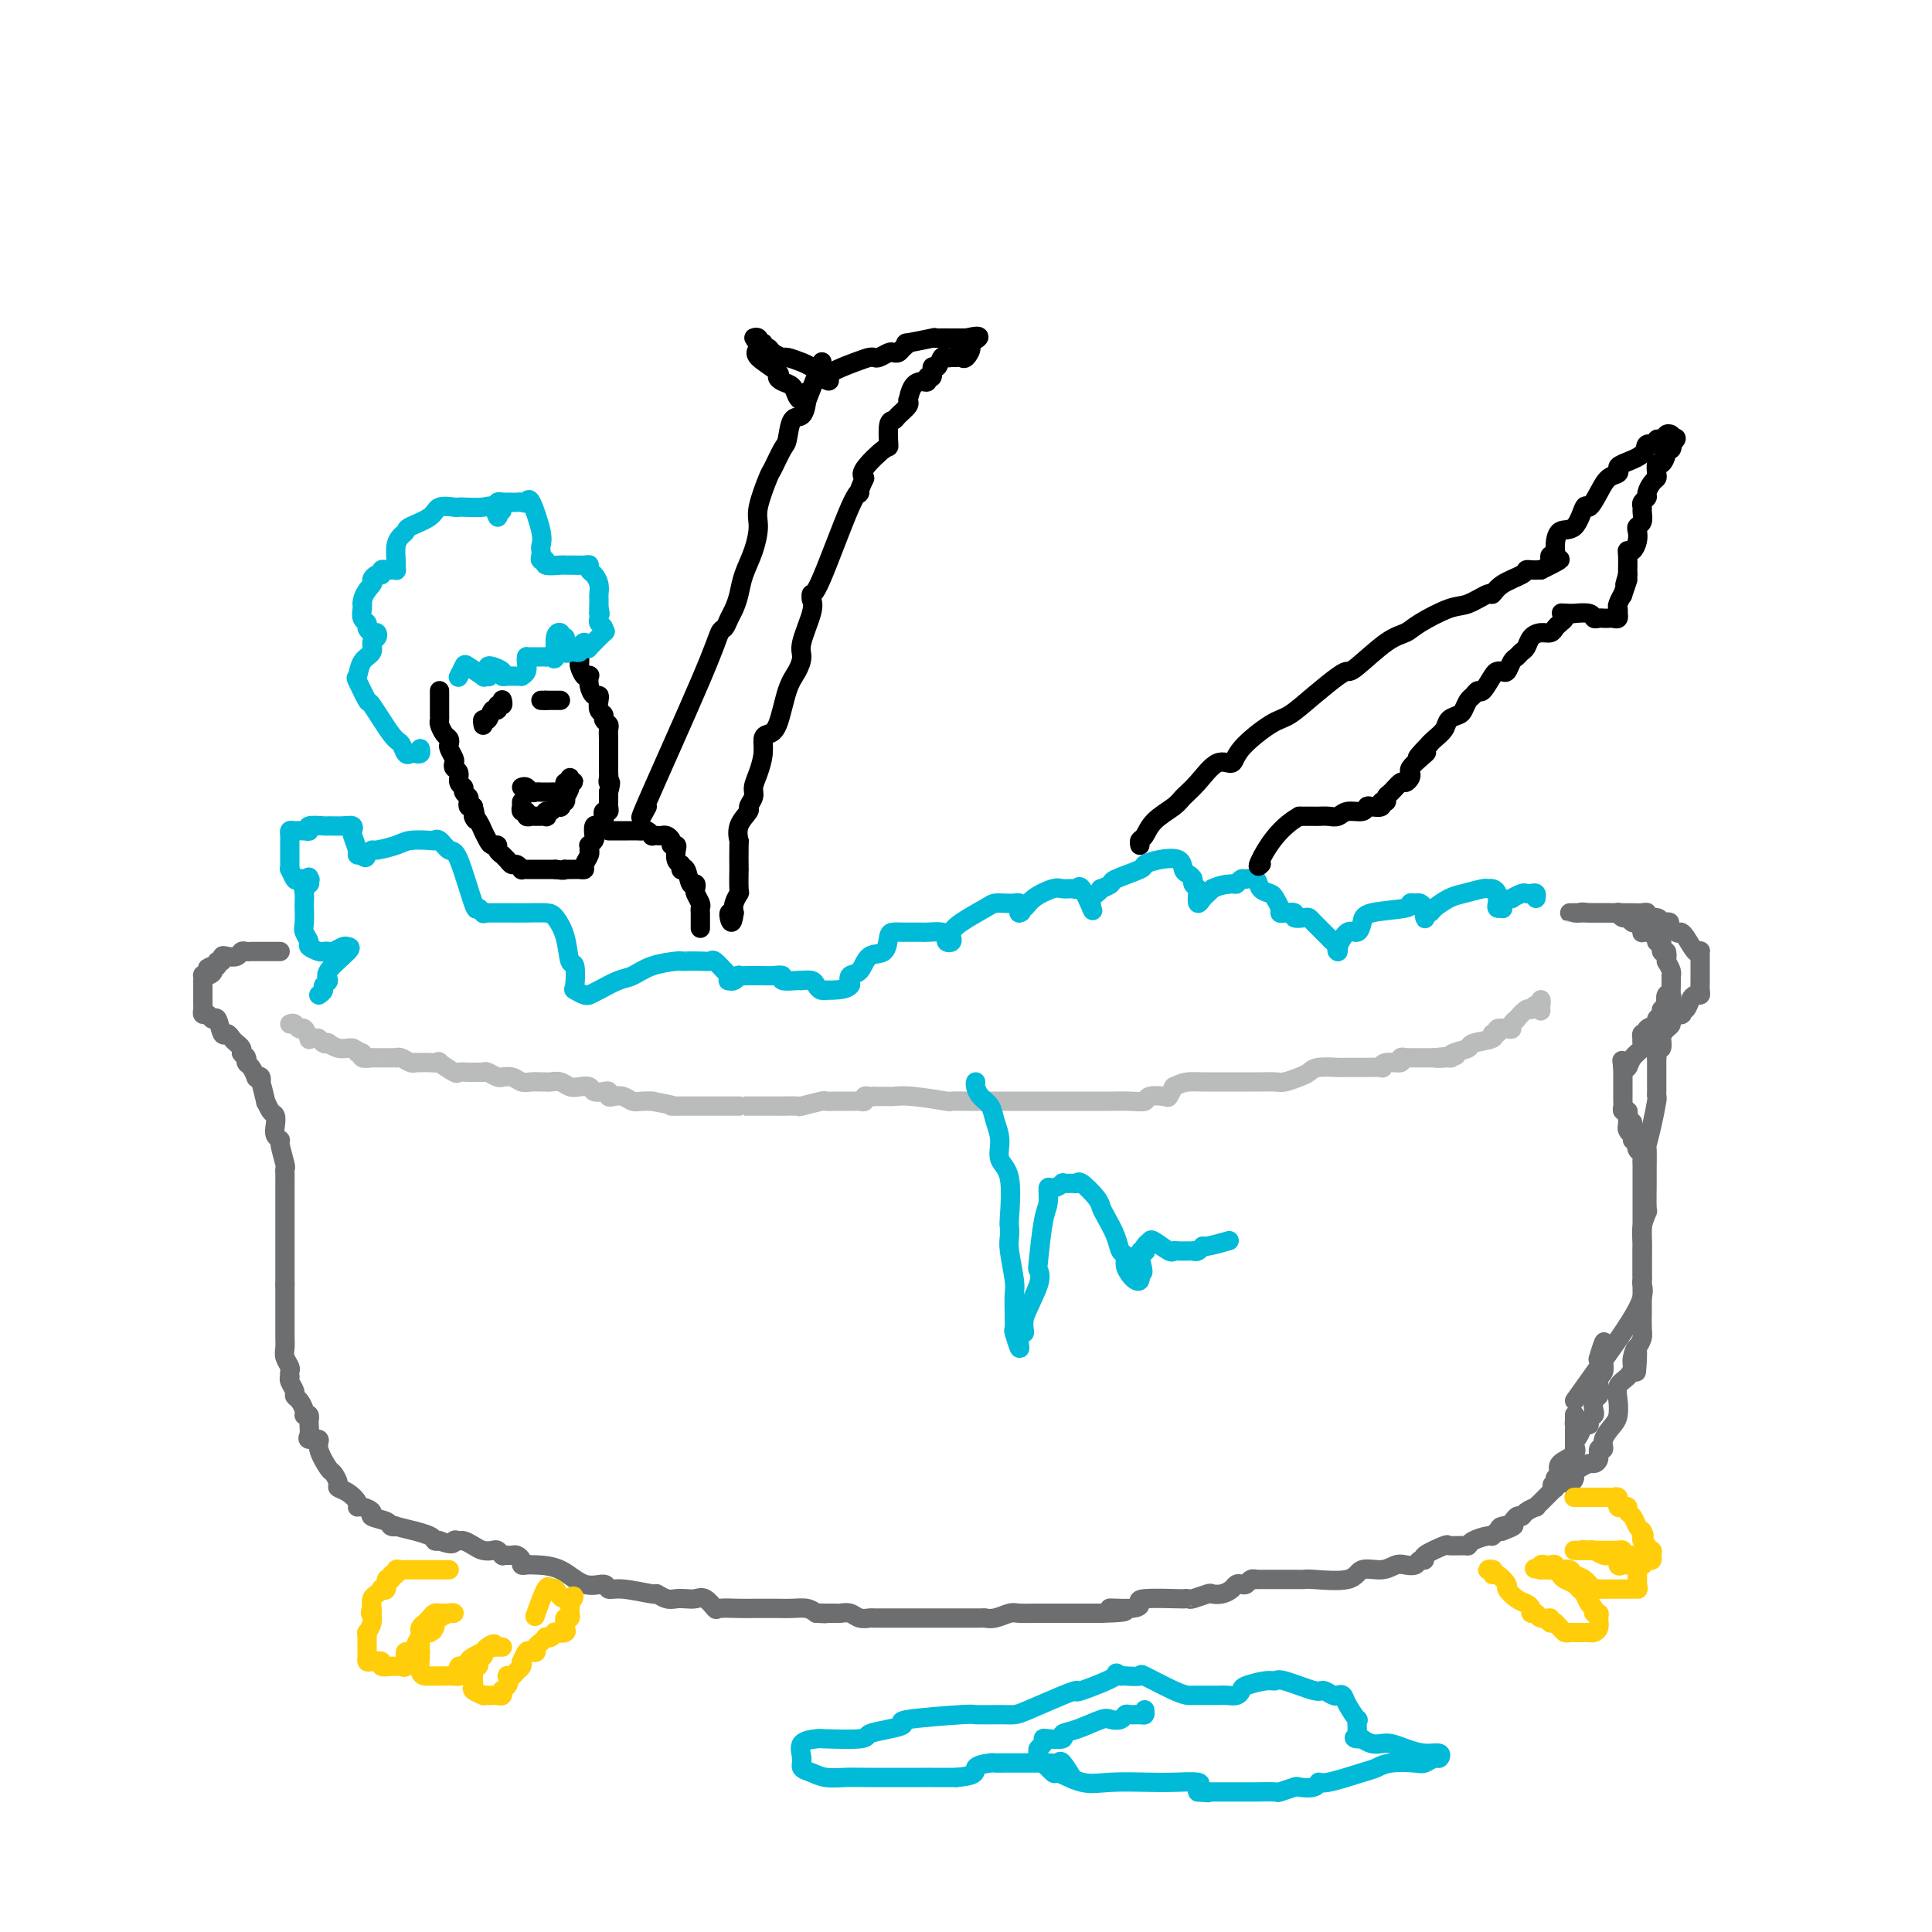 <svg viewBox='0 0 400 400' version='1.1' xmlns='http://www.w3.org/2000/svg' xmlns:xlink='http://www.w3.org/1999/xlink'><g fill='none' stroke='#6D6E70' stroke-width='4' stroke-linecap='round' stroke-linejoin='round'><path d='M58,197c-0.341,-0.000 -0.683,-0.000 -1,0c-0.317,0.000 -0.610,0.000 -1,0c-0.390,-0.000 -0.878,-0.000 -1,0c-0.122,0.000 0.122,0.000 0,0c-0.122,-0.000 -0.610,-0.001 -1,0c-0.390,0.001 -0.681,0.004 -1,0c-0.319,-0.004 -0.666,-0.015 -1,0c-0.334,0.015 -0.654,0.055 -1,0c-0.346,-0.055 -0.719,-0.207 -1,0c-0.281,0.207 -0.472,0.772 -1,1c-0.528,0.228 -1.395,0.117 -2,0c-0.605,-0.117 -0.949,-0.241 -1,0c-0.051,0.241 0.193,0.848 0,1c-0.193,0.152 -0.821,-0.151 -1,0c-0.179,0.151 0.092,0.758 0,1c-0.092,0.242 -0.546,0.121 -1,0'/><path d='M44,200c-2.121,0.631 -0.425,0.709 0,1c0.425,0.291 -0.422,0.795 -1,1c-0.578,0.205 -0.887,0.111 -1,0c-0.113,-0.111 -0.030,-0.237 0,0c0.030,0.237 0.008,0.838 0,1c-0.008,0.162 -0.002,-0.115 0,0c0.002,0.115 0.001,0.622 0,1c-0.001,0.378 -0.000,0.626 0,1c0.000,0.374 0.000,0.873 0,1c-0.000,0.127 -0.001,-0.120 0,0c0.001,0.120 0.003,0.605 0,1c-0.003,0.395 -0.012,0.699 0,1c0.012,0.301 0.045,0.599 0,1c-0.045,0.401 -0.167,0.903 0,1c0.167,0.097 0.622,-0.213 1,0c0.378,0.213 0.679,0.950 1,1c0.321,0.050 0.663,-0.586 1,0c0.337,0.586 0.668,2.395 1,3c0.332,0.605 0.663,0.008 1,0c0.337,-0.008 0.678,0.575 1,1c0.322,0.425 0.625,0.691 1,1c0.375,0.309 0.821,0.660 1,1c0.179,0.340 0.089,0.670 0,1'/><path d='M50,218c1.461,1.788 1.113,1.257 1,1c-0.113,-0.257 0.008,-0.240 0,0c-0.008,0.240 -0.147,0.704 0,1c0.147,0.296 0.578,0.426 1,1c0.422,0.574 0.835,1.593 1,2c0.165,0.407 0.083,0.204 0,0'/><path d='M53,223c0.414,-0.147 0.828,-0.294 1,0c0.172,0.294 0.101,1.028 0,1c-0.101,-0.028 -0.234,-0.818 0,0c0.234,0.818 0.833,3.244 1,4c0.167,0.756 -0.100,-0.159 0,0c0.100,0.159 0.567,1.391 1,2c0.433,0.609 0.833,0.594 1,1c0.167,0.406 0.101,1.233 0,2c-0.101,0.767 -0.237,1.473 0,2c0.237,0.527 0.848,0.877 1,1c0.152,0.123 -0.155,0.021 0,1c0.155,0.979 0.774,3.038 1,4c0.226,0.962 0.061,0.827 0,1c-0.061,0.173 -0.016,0.656 0,1c0.016,0.344 0.004,0.551 0,2c-0.004,1.449 -0.001,4.140 0,5c0.001,0.860 0.000,-0.110 0,1c-0.000,1.110 -0.000,4.300 0,6c0.000,1.700 0.000,1.909 0,2c-0.000,0.091 -0.000,0.063 0,1c0.000,0.937 0.000,2.839 0,4c-0.000,1.161 -0.000,1.580 0,2'/><path d='M59,266c-0.000,4.389 -0.000,2.863 0,2c0.000,-0.863 0.000,-1.062 0,0c-0.000,1.062 -0.001,3.387 0,5c0.001,1.613 0.004,2.516 0,3c-0.004,0.484 -0.015,0.549 0,1c0.015,0.451 0.057,1.288 0,2c-0.057,0.712 -0.211,1.301 0,2c0.211,0.699 0.788,1.510 1,2c0.212,0.490 0.061,0.660 0,1c-0.061,0.340 -0.031,0.851 0,1c0.031,0.149 0.064,-0.063 0,0c-0.064,0.063 -0.224,0.402 0,1c0.224,0.598 0.830,1.456 1,2c0.170,0.544 -0.098,0.773 0,1c0.098,0.227 0.562,0.453 1,1c0.438,0.547 0.849,1.417 1,2c0.151,0.583 0.043,0.881 0,1c-0.043,0.119 -0.022,0.060 0,0'/><path d='M63,293c0.423,-0.118 0.846,-0.235 1,0c0.154,0.235 0.039,0.824 0,1c-0.039,0.176 -0.002,-0.059 0,0c0.002,0.059 -0.029,0.412 0,1c0.029,0.588 0.120,1.412 0,2c-0.120,0.588 -0.450,0.940 0,1c0.450,0.060 1.680,-0.173 2,0c0.320,0.173 -0.270,0.754 0,2c0.270,1.246 1.398,3.159 2,4c0.602,0.841 0.677,0.610 1,1c0.323,0.390 0.895,1.401 1,2c0.105,0.599 -0.258,0.787 0,1c0.258,0.213 1.135,0.452 2,1c0.865,0.548 1.717,1.404 2,2c0.283,0.596 -0.005,0.933 0,1c0.005,0.067 0.301,-0.136 1,0c0.699,0.136 1.800,0.611 2,1c0.200,0.389 -0.501,0.692 0,1c0.501,0.308 2.203,0.623 3,1c0.797,0.377 0.690,0.818 1,1c0.310,0.182 1.036,0.104 1,0c-0.036,-0.104 -0.833,-0.234 0,0c0.833,0.234 3.298,0.834 4,1c0.702,0.166 -0.358,-0.100 0,0c0.358,0.100 2.135,0.565 3,1c0.865,0.435 0.819,0.838 1,1c0.181,0.162 0.591,0.081 1,0'/><path d='M91,319c3.258,1.234 2.903,0.320 3,0c0.097,-0.320 0.646,-0.047 1,0c0.354,0.047 0.514,-0.132 1,0c0.486,0.132 1.297,0.575 2,1c0.703,0.425 1.299,0.832 2,1c0.701,0.168 1.507,0.097 2,0c0.493,-0.097 0.671,-0.218 1,0c0.329,0.218 0.808,0.777 1,1c0.192,0.223 0.096,0.112 0,0'/><path d='M104,322c0.331,-0.006 0.662,-0.012 1,0c0.338,0.012 0.682,0.042 1,0c0.318,-0.042 0.611,-0.155 1,0c0.389,0.155 0.876,0.578 1,1c0.124,0.422 -0.113,0.843 0,1c0.113,0.157 0.577,0.051 1,0c0.423,-0.051 0.805,-0.048 2,0c1.195,0.048 3.201,0.141 5,1c1.799,0.859 3.390,2.483 5,3c1.610,0.517 3.239,-0.073 4,0c0.761,0.073 0.655,0.808 1,1c0.345,0.192 1.142,-0.159 3,0c1.858,0.159 4.777,0.827 6,1c1.223,0.173 0.750,-0.149 1,0c0.250,0.149 1.221,0.770 2,1c0.779,0.230 1.365,0.069 2,0c0.635,-0.069 1.319,-0.047 2,0c0.681,0.047 1.357,0.118 2,0c0.643,-0.118 1.251,-0.424 2,0c0.749,0.424 1.637,1.578 2,2c0.363,0.422 0.201,0.113 1,0c0.799,-0.113 2.559,-0.030 4,0c1.441,0.030 2.564,0.007 3,0c0.436,-0.007 0.186,0.001 1,0c0.814,-0.001 2.692,-0.011 4,0c1.308,0.011 2.044,0.041 3,0c0.956,-0.041 2.130,-0.155 3,0c0.870,0.155 1.435,0.577 2,1'/><path d='M169,334c3.417,0.155 1.458,0.042 1,0c-0.458,-0.042 0.583,-0.012 1,0c0.417,0.012 0.208,0.006 0,0'/><path d='M171,334c0.448,-0.001 0.897,-0.001 1,0c0.103,0.001 -0.139,0.004 0,0c0.139,-0.004 0.657,-0.015 1,0c0.343,0.015 0.509,0.057 1,0c0.491,-0.057 1.308,-0.211 2,0c0.692,0.211 1.261,0.789 2,1c0.739,0.211 1.650,0.057 2,0c0.350,-0.057 0.139,-0.015 1,0c0.861,0.015 2.794,0.004 4,0c1.206,-0.004 1.686,-0.001 3,0c1.314,0.001 3.461,-0.000 5,0c1.539,0.000 2.470,0.001 3,0c0.530,-0.001 0.660,-0.004 2,0c1.340,0.004 3.891,0.015 5,0c1.109,-0.015 0.775,-0.057 1,0c0.225,0.057 1.008,0.211 2,0c0.992,-0.211 2.192,-0.789 3,-1c0.808,-0.211 1.223,-0.057 2,0c0.777,0.057 1.917,0.015 3,0c1.083,-0.015 2.108,-0.004 3,0c0.892,0.004 1.652,0.001 2,0c0.348,-0.001 0.284,-0.000 1,0c0.716,0.000 2.213,0.000 3,0c0.787,-0.000 0.866,-0.000 1,0c0.134,0.000 0.324,0.000 1,0c0.676,-0.000 1.838,-0.000 3,0'/><path d='M228,334c9.064,-0.238 3.225,-0.834 2,-1c-1.225,-0.166 2.164,0.099 4,0c1.836,-0.099 2.117,-0.563 2,-1c-0.117,-0.437 -0.633,-0.848 1,-1c1.633,-0.152 5.415,-0.044 7,0c1.585,0.044 0.973,0.026 1,0c0.027,-0.026 0.692,-0.059 1,0c0.308,0.059 0.257,0.209 1,0c0.743,-0.209 2.279,-0.778 3,-1c0.721,-0.222 0.627,-0.098 1,0c0.373,0.098 1.213,0.171 2,0c0.787,-0.171 1.520,-0.585 2,-1c0.480,-0.415 0.707,-0.829 1,-1c0.293,-0.171 0.653,-0.098 1,0c0.347,0.098 0.681,0.222 1,0c0.319,-0.222 0.621,-0.792 1,-1c0.379,-0.208 0.833,-0.056 1,0c0.167,0.056 0.048,0.016 0,0c-0.048,-0.016 -0.024,-0.008 0,0'/><path d='M260,327c0.357,-0.000 0.714,-0.000 1,0c0.286,0.000 0.501,0.000 1,0c0.499,-0.000 1.284,-0.001 2,0c0.716,0.001 1.365,0.002 2,0c0.635,-0.002 1.256,-0.008 2,0c0.744,0.008 1.609,0.031 2,0c0.391,-0.031 0.307,-0.117 2,0c1.693,0.117 5.163,0.438 7,0c1.837,-0.438 2.040,-1.633 3,-2c0.960,-0.367 2.676,0.094 4,0c1.324,-0.094 2.254,-0.743 3,-1c0.746,-0.257 1.306,-0.123 2,0c0.694,0.123 1.521,0.236 2,0c0.479,-0.236 0.609,-0.820 1,-1c0.391,-0.180 1.043,0.042 1,0c-0.043,-0.042 -0.782,-0.350 0,-1c0.782,-0.650 3.086,-1.641 4,-2c0.914,-0.359 0.437,-0.086 1,0c0.563,0.086 2.164,-0.014 3,0c0.836,0.014 0.906,0.144 1,0c0.094,-0.144 0.210,-0.561 1,-1c0.790,-0.439 2.253,-0.901 3,-1c0.747,-0.099 0.778,0.166 1,0c0.222,-0.166 0.635,-0.762 1,-1c0.365,-0.238 0.683,-0.119 1,0'/><path d='M311,317c4.918,-1.807 1.214,-1.324 0,-1c-1.214,0.324 0.061,0.489 1,0c0.939,-0.489 1.543,-1.633 2,-2c0.457,-0.367 0.767,0.042 1,0c0.233,-0.042 0.390,-0.535 1,-1c0.610,-0.465 1.674,-0.903 2,-1c0.326,-0.097 -0.085,0.147 0,0c0.085,-0.147 0.668,-0.684 1,-1c0.332,-0.316 0.414,-0.409 1,-1c0.586,-0.591 1.678,-1.678 2,-2c0.322,-0.322 -0.125,0.121 0,0c0.125,-0.121 0.821,-0.806 1,-1c0.179,-0.194 -0.158,0.103 0,0c0.158,-0.103 0.813,-0.605 1,-1c0.187,-0.395 -0.093,-0.684 0,-1c0.093,-0.316 0.561,-0.661 1,-1c0.439,-0.339 0.850,-0.672 1,-1c0.150,-0.328 0.040,-0.651 0,-1c-0.040,-0.349 -0.011,-0.723 0,-1c0.011,-0.277 0.003,-0.456 0,-1c-0.003,-0.544 -0.001,-1.454 0,-2c0.001,-0.546 0.000,-0.727 0,-1c-0.000,-0.273 -0.000,-0.636 0,-1'/><path d='M326,296c0.309,-1.708 0.083,-0.980 0,-1c-0.083,-0.020 -0.022,-0.790 0,-1c0.022,-0.210 0.006,0.140 0,0c-0.006,-0.140 -0.002,-0.768 0,-1c0.002,-0.232 0.000,-0.066 0,0c-0.000,0.066 -0.000,0.033 0,0'/><path d='M326,290c1.238,-1.746 2.475,-3.491 5,-7c2.525,-3.509 6.337,-8.781 8,-12c1.663,-3.219 1.178,-4.386 1,-5c-0.178,-0.614 -0.048,-0.674 0,-1c0.048,-0.326 0.013,-0.916 0,-1c-0.013,-0.084 -0.003,0.338 0,-1c0.003,-1.338 0.001,-4.438 0,-6c-0.001,-1.562 -0.000,-1.587 0,-2c0.000,-0.413 0.000,-1.215 0,-2c-0.000,-0.785 -0.000,-1.553 0,-2c0.000,-0.447 0.000,-0.573 0,-1c-0.000,-0.427 0.000,-1.155 0,-2c-0.000,-0.845 -0.000,-1.807 0,-2c0.000,-0.193 0.000,0.384 0,0c-0.000,-0.384 -0.000,-1.728 0,-2c0.000,-0.272 0.001,0.526 0,0c-0.001,-0.526 -0.004,-2.378 0,-3c0.004,-0.622 0.015,-0.013 0,0c-0.015,0.013 -0.056,-0.570 0,-1c0.056,-0.430 0.208,-0.706 0,-1c-0.208,-0.294 -0.777,-0.604 -1,-1c-0.223,-0.396 -0.098,-0.876 0,-1c0.098,-0.124 0.171,0.107 0,0c-0.171,-0.107 -0.585,-0.554 -1,-1'/><path d='M338,236c-0.094,-5.885 0.171,-3.097 0,-2c-0.171,1.097 -0.778,0.501 -1,0c-0.222,-0.501 -0.058,-0.909 0,-1c0.058,-0.091 0.012,0.134 0,0c-0.012,-0.134 0.011,-0.627 0,-1c-0.011,-0.373 -0.055,-0.626 0,-1c0.055,-0.374 0.211,-0.870 0,-1c-0.211,-0.130 -0.789,0.105 -1,0c-0.211,-0.105 -0.057,-0.552 0,-1c0.057,-0.448 0.015,-0.898 0,-1c-0.015,-0.102 -0.004,0.145 0,0c0.004,-0.145 0.001,-0.682 0,-1c-0.001,-0.318 -0.000,-0.417 0,-1c0.000,-0.583 0.000,-1.649 0,-2c-0.000,-0.351 -0.000,0.014 0,0c0.000,-0.014 0.000,-0.406 0,-1c-0.000,-0.594 -0.000,-1.391 0,-2c0.000,-0.609 0.000,-1.031 0,-1c-0.000,0.031 -0.000,0.516 0,1'/><path d='M336,221c-0.333,-2.500 -0.167,-1.250 0,0'/><path d='M336,221c0.370,0.172 0.740,0.343 1,0c0.260,-0.343 0.410,-1.201 1,-2c0.590,-0.799 1.621,-1.539 2,-2c0.379,-0.461 0.106,-0.645 0,-1c-0.106,-0.355 -0.045,-0.883 0,-1c0.045,-0.117 0.072,0.176 0,0c-0.072,-0.176 -0.245,-0.821 0,-1c0.245,-0.179 0.907,0.107 1,0c0.093,-0.107 -0.382,-0.607 0,-1c0.382,-0.393 1.623,-0.679 2,-1c0.377,-0.321 -0.109,-0.676 0,-1c0.109,-0.324 0.813,-0.616 1,-1c0.187,-0.384 -0.142,-0.860 0,-1c0.142,-0.140 0.756,0.055 1,0c0.244,-0.055 0.118,-0.361 0,-1c-0.118,-0.639 -0.228,-1.610 0,-2c0.228,-0.390 0.793,-0.200 1,0c0.207,0.200 0.055,0.408 0,0c-0.055,-0.408 -0.014,-1.432 0,-2c0.014,-0.568 0.001,-0.680 0,-1c-0.001,-0.320 0.010,-0.849 0,-1c-0.010,-0.151 -0.041,0.075 0,0c0.041,-0.075 0.155,-0.450 0,-1c-0.155,-0.550 -0.577,-1.275 -1,-2'/><path d='M345,199c0.292,-2.168 0.021,-1.088 0,-1c-0.021,0.088 0.206,-0.816 0,-1c-0.206,-0.184 -0.846,0.353 -1,0c-0.154,-0.353 0.179,-1.597 0,-2c-0.179,-0.403 -0.871,0.036 -1,0c-0.129,-0.036 0.306,-0.548 0,-1c-0.306,-0.452 -1.353,-0.843 -2,-1c-0.647,-0.157 -0.894,-0.079 -1,0c-0.106,0.079 -0.070,0.161 0,0c0.070,-0.161 0.174,-0.564 0,-1c-0.174,-0.436 -0.625,-0.905 -1,-1c-0.375,-0.095 -0.673,0.185 -1,0c-0.327,-0.185 -0.683,-0.834 -1,-1c-0.317,-0.166 -0.595,0.152 -1,0c-0.405,-0.152 -0.935,-0.773 -1,-1c-0.065,-0.227 0.337,-0.061 0,0c-0.337,0.061 -1.414,0.016 -2,0c-0.586,-0.016 -0.682,-0.004 -1,0c-0.318,0.004 -0.858,0.001 -1,0c-0.142,-0.001 0.116,-0.000 0,0c-0.116,0.000 -0.604,0.000 -1,0c-0.396,-0.000 -0.698,-0.000 -1,0'/><path d='M329,189c-1.934,-0.309 -1.768,-0.083 -2,0c-0.232,0.083 -0.862,0.022 -1,0c-0.138,-0.022 0.215,-0.006 0,0c-0.215,0.006 -0.997,0.002 -1,0c-0.003,-0.002 0.773,-0.000 1,0c0.227,0.000 -0.094,0.000 0,0c0.094,-0.000 0.603,-0.000 1,0c0.397,0.000 0.683,0.000 1,0c0.317,-0.000 0.666,-0.000 1,0c0.334,0.000 0.652,-0.000 1,0c0.348,0.000 0.727,0.000 1,0c0.273,-0.000 0.439,-0.000 1,0c0.561,0.000 1.516,0.000 2,0c0.484,-0.000 0.498,-0.001 1,0c0.502,0.001 1.492,0.004 2,0c0.508,-0.004 0.535,-0.016 1,0c0.465,0.016 1.368,0.060 2,0c0.632,-0.060 0.994,-0.222 1,0c0.006,0.222 -0.345,0.829 0,1c0.345,0.171 1.384,-0.094 2,0c0.616,0.094 0.808,0.547 1,1'/><path d='M344,191c2.906,0.188 1.170,-0.342 1,0c-0.170,0.342 1.224,1.557 2,2c0.776,0.443 0.932,0.116 1,0c0.068,-0.116 0.046,-0.021 0,0c-0.046,0.021 -0.118,-0.034 0,0c0.118,0.034 0.424,0.156 1,1c0.576,0.844 1.422,2.412 2,3c0.578,0.588 0.887,0.198 1,0c0.113,-0.198 0.030,-0.204 0,0c-0.030,0.204 -0.008,0.617 0,1c0.008,0.383 0.002,0.736 0,1c-0.002,0.264 0.000,0.439 0,1c-0.000,0.561 -0.003,1.509 0,2c0.003,0.491 0.012,0.526 0,1c-0.012,0.474 -0.044,1.389 0,2c0.044,0.611 0.166,0.919 0,1c-0.166,0.081 -0.619,-0.065 -1,0c-0.381,0.065 -0.688,0.342 -1,1c-0.312,0.658 -0.627,1.696 -1,2c-0.373,0.304 -0.803,-0.126 -1,0c-0.197,0.126 -0.160,0.807 0,1c0.160,0.193 0.445,-0.103 0,0c-0.445,0.103 -1.620,0.605 -2,1c-0.380,0.395 0.034,0.684 0,1c-0.034,0.316 -0.517,0.658 -1,1'/><path d='M345,213c-1.305,1.569 -1.068,1.992 -1,2c0.068,0.008 -0.034,-0.401 0,0c0.034,0.401 0.205,1.610 0,2c-0.205,0.390 -0.787,-0.039 -1,0c-0.213,0.039 -0.057,0.547 0,1c0.057,0.453 0.015,0.853 0,1c-0.015,0.147 -0.004,0.042 0,0c0.004,-0.042 0.002,-0.021 0,0'/><path d='M343,219c-0.000,0.220 -0.000,0.440 0,1c0.000,0.560 0.000,1.459 0,2c-0.000,0.541 -0.000,0.723 0,1c0.000,0.277 0.001,0.648 0,1c-0.001,0.352 -0.003,0.683 0,1c0.003,0.317 0.011,0.618 0,1c-0.011,0.382 -0.041,0.845 0,1c0.041,0.155 0.155,0.002 0,1c-0.155,0.998 -0.577,3.146 -1,5c-0.423,1.854 -0.846,3.415 -1,4c-0.154,0.585 -0.040,0.193 0,1c0.040,0.807 0.007,2.813 0,4c-0.007,1.187 0.012,1.553 0,3c-0.012,1.447 -0.056,3.973 0,5c0.056,1.027 0.211,0.554 0,1c-0.211,0.446 -0.789,1.809 -1,3c-0.211,1.191 -0.057,2.209 0,3c0.057,0.791 0.015,1.354 0,2c-0.015,0.646 -0.004,1.376 0,2c0.004,0.624 0.001,1.141 0,2c-0.001,0.859 -0.000,2.060 0,3c0.000,0.940 -0.000,1.621 0,2c0.000,0.379 0.001,0.458 0,1c-0.001,0.542 -0.003,1.549 0,2c0.003,0.451 0.011,0.348 0,1c-0.011,0.652 -0.041,2.060 0,3c0.041,0.940 0.155,1.411 0,2c-0.155,0.589 -0.577,1.294 -1,2'/><path d='M339,279c-0.556,9.473 0.054,3.156 0,1c-0.054,-2.156 -0.771,-0.152 -1,1c-0.229,1.152 0.030,1.453 0,2c-0.030,0.547 -0.349,1.339 -1,2c-0.651,0.661 -1.632,1.192 -2,2c-0.368,0.808 -0.122,1.895 0,3c0.122,1.105 0.120,2.228 0,3c-0.120,0.772 -0.357,1.194 -1,2c-0.643,0.806 -1.692,1.996 -2,3c-0.308,1.004 0.126,1.823 0,2c-0.126,0.177 -0.811,-0.289 -1,0c-0.189,0.289 0.117,1.334 0,2c-0.117,0.666 -0.658,0.952 -1,1c-0.342,0.048 -0.486,-0.141 -1,0c-0.514,0.141 -1.398,0.611 -2,1c-0.602,0.389 -0.921,0.696 -1,1c-0.079,0.304 0.084,0.604 0,1c-0.084,0.396 -0.415,0.888 -1,1c-0.585,0.112 -1.425,-0.156 -2,0c-0.575,0.156 -0.886,0.734 -1,1c-0.114,0.266 -0.033,0.219 0,0c0.033,-0.219 0.016,-0.609 0,-1'/><path d='M322,307c-1.377,0.837 -0.319,0.428 0,0c0.319,-0.428 -0.099,-0.877 0,-1c0.099,-0.123 0.716,0.080 1,0c0.284,-0.080 0.237,-0.444 0,-1c-0.237,-0.556 -0.663,-1.306 0,-2c0.663,-0.694 2.416,-1.334 3,-2c0.584,-0.666 -0.002,-1.358 0,-2c0.002,-0.642 0.593,-1.233 1,-2c0.407,-0.767 0.631,-1.710 1,-2c0.369,-0.290 0.882,0.073 1,0c0.118,-0.073 -0.161,-0.583 0,-1c0.161,-0.417 0.761,-0.742 1,-1c0.239,-0.258 0.117,-0.450 0,-1c-0.117,-0.550 -0.227,-1.456 0,-2c0.227,-0.544 0.793,-0.724 1,-1c0.207,-0.276 0.054,-0.648 0,-1c-0.054,-0.352 -0.011,-0.685 0,-1c0.011,-0.315 -0.011,-0.613 0,-1c0.011,-0.387 0.055,-0.863 0,-1c-0.055,-0.137 -0.211,0.066 0,0c0.211,-0.066 0.788,-0.403 1,-1c0.212,-0.597 0.061,-1.456 0,-2c-0.061,-0.544 -0.030,-0.772 0,-1'/><path d='M332,281c1.551,-4.217 0.429,-1.760 0,-1c-0.429,0.760 -0.167,-0.178 0,-1c0.167,-0.822 0.237,-1.529 0,-1c-0.237,0.529 -0.782,2.294 -1,3c-0.218,0.706 -0.109,0.353 0,0'/></g>
<g fill='none' stroke='#FFCD0A' stroke-width='4' stroke-linecap='round' stroke-linejoin='round'><path d='M93,325c-0.336,0.000 -0.671,0.000 -1,0c-0.329,-0.000 -0.651,-0.000 -1,0c-0.349,0.000 -0.723,0.000 -1,0c-0.277,-0.000 -0.455,-0.000 -1,0c-0.545,0.000 -1.455,0.000 -2,0c-0.545,-0.000 -0.724,-0.001 -1,0c-0.276,0.001 -0.647,0.004 -1,0c-0.353,-0.004 -0.687,-0.016 -1,0c-0.313,0.016 -0.605,0.061 -1,0c-0.395,-0.061 -0.895,-0.229 -1,0c-0.105,0.229 0.183,0.853 0,1c-0.183,0.147 -0.838,-0.185 -1,0c-0.162,0.185 0.167,0.886 0,1c-0.167,0.114 -0.832,-0.359 -1,0c-0.168,0.359 0.162,1.548 0,2c-0.162,0.452 -0.814,0.165 -1,0c-0.186,-0.165 0.094,-0.209 0,0c-0.094,0.209 -0.564,0.672 -1,1c-0.436,0.328 -0.839,0.522 -1,1c-0.161,0.478 -0.081,1.239 0,2'/><path d='M77,333c-0.614,1.333 -0.151,1.165 0,1c0.151,-0.165 -0.012,-0.329 0,0c0.012,0.329 0.199,1.149 0,2c-0.199,0.851 -0.785,1.733 -1,2c-0.215,0.267 -0.057,-0.082 0,0c0.057,0.082 0.015,0.596 0,1c-0.015,0.404 -0.004,0.700 0,1c0.004,0.300 0.001,0.606 0,1c-0.001,0.394 0.001,0.876 0,1c-0.001,0.124 -0.006,-0.111 0,0c0.006,0.111 0.024,0.570 0,1c-0.024,0.430 -0.091,0.833 0,1c0.091,0.167 0.339,0.097 1,0c0.661,-0.097 1.735,-0.223 2,0c0.265,0.223 -0.279,0.793 0,1c0.279,0.207 1.381,0.049 2,0c0.619,-0.049 0.753,0.011 1,0c0.247,-0.011 0.605,-0.094 1,0c0.395,0.094 0.828,0.366 1,0c0.172,-0.366 0.084,-1.368 0,-2c-0.084,-0.632 -0.164,-0.894 0,-1c0.164,-0.106 0.572,-0.056 1,0c0.428,0.056 0.878,0.118 1,0c0.122,-0.118 -0.082,-0.416 0,-1c0.082,-0.584 0.452,-1.452 1,-2c0.548,-0.548 1.274,-0.774 2,-1'/><path d='M89,338c1.481,-0.879 0.185,-0.077 0,0c-0.185,0.077 0.741,-0.572 1,-1c0.259,-0.428 -0.150,-0.637 0,-1c0.150,-0.363 0.860,-0.882 1,-1c0.140,-0.118 -0.291,0.164 0,0c0.291,-0.164 1.305,-0.776 2,-1c0.695,-0.224 1.073,-0.061 1,0c-0.073,0.061 -0.597,0.019 -1,0c-0.403,-0.019 -0.685,-0.016 -1,0c-0.315,0.016 -0.663,0.046 -1,0c-0.337,-0.046 -0.665,-0.167 -1,0c-0.335,0.167 -0.678,0.622 -1,1c-0.322,0.378 -0.622,0.679 -1,1c-0.378,0.321 -0.833,0.663 -1,1c-0.167,0.337 -0.045,0.668 0,1c0.045,0.332 0.012,0.666 0,1c-0.012,0.334 -0.003,0.667 0,1c0.003,0.333 0.001,0.667 0,1c-0.001,0.333 -0.000,0.667 0,1'/><path d='M87,342c-0.158,0.912 -0.052,0.192 0,0c0.052,-0.192 0.052,0.145 0,1c-0.052,0.855 -0.155,2.229 0,3c0.155,0.771 0.567,0.939 1,1c0.433,0.061 0.886,0.016 1,0c0.114,-0.016 -0.111,-0.004 0,0c0.111,0.004 0.558,0.001 1,0c0.442,-0.001 0.879,0.000 1,0c0.121,-0.000 -0.072,-0.003 0,0c0.072,0.003 0.411,0.011 1,0c0.589,-0.011 1.429,-0.042 2,0c0.571,0.042 0.875,0.156 1,0c0.125,-0.156 0.072,-0.581 0,-1c-0.072,-0.419 -0.161,-0.833 0,-1c0.161,-0.167 0.573,-0.087 1,0c0.427,0.087 0.870,0.182 1,0c0.130,-0.182 -0.053,-0.641 0,-1c0.053,-0.359 0.343,-0.618 1,-1c0.657,-0.382 1.681,-0.887 2,-1c0.319,-0.113 -0.067,0.166 0,0c0.067,-0.166 0.587,-0.776 1,-1c0.413,-0.224 0.719,-0.060 1,0c0.281,0.060 0.537,0.016 1,0c0.463,-0.016 1.132,-0.005 1,0c-0.132,0.005 -1.066,0.002 -2,0'/><path d='M102,341c1.056,-1.053 -0.305,-0.684 -1,0c-0.695,0.684 -0.726,1.685 -1,2c-0.274,0.315 -0.791,-0.057 -1,0c-0.209,0.057 -0.108,0.541 0,1c0.108,0.459 0.225,0.893 0,1c-0.225,0.107 -0.793,-0.112 -1,0c-0.207,0.112 -0.055,0.555 0,1c0.055,0.445 0.013,0.893 0,1c-0.013,0.107 0.004,-0.125 0,0c-0.004,0.125 -0.030,0.608 0,1c0.030,0.392 0.116,0.693 0,1c-0.116,0.307 -0.434,0.618 0,1c0.434,0.382 1.622,0.834 2,1c0.378,0.166 -0.053,0.046 0,0c0.053,-0.046 0.589,-0.016 1,0c0.411,0.016 0.698,0.019 1,0c0.302,-0.019 0.620,-0.060 1,0c0.380,0.060 0.824,0.222 1,0c0.176,-0.222 0.086,-0.829 0,-1c-0.086,-0.171 -0.167,0.094 0,0c0.167,-0.094 0.584,-0.547 1,-1'/><path d='M105,349c0.725,-0.776 0.037,-1.715 0,-2c-0.037,-0.285 0.578,0.083 1,0c0.422,-0.083 0.652,-0.618 1,-1c0.348,-0.382 0.814,-0.610 1,-1c0.186,-0.390 0.092,-0.941 0,-1c-0.092,-0.059 -0.183,0.373 0,0c0.183,-0.373 0.640,-1.553 1,-2c0.360,-0.447 0.622,-0.162 1,0c0.378,0.162 0.871,0.201 1,0c0.129,-0.201 -0.106,-0.641 0,-1c0.106,-0.359 0.555,-0.636 1,-1c0.445,-0.364 0.888,-0.816 1,-1c0.112,-0.184 -0.106,-0.101 0,0c0.106,0.101 0.536,0.220 1,0c0.464,-0.220 0.962,-0.780 1,-1c0.038,-0.220 -0.383,-0.102 0,0c0.383,0.102 1.571,0.186 2,0c0.429,-0.186 0.101,-0.642 0,-1c-0.101,-0.358 0.025,-0.616 0,-1c-0.025,-0.384 -0.203,-0.893 0,-1c0.203,-0.107 0.786,0.188 1,0c0.214,-0.188 0.058,-0.858 0,-1c-0.058,-0.142 -0.016,0.245 0,0c0.016,-0.245 0.008,-1.123 0,-2'/><path d='M118,332c1.892,-2.729 0.121,-1.053 -1,-1c-1.121,0.053 -1.593,-1.519 -2,-2c-0.407,-0.481 -0.748,0.129 -1,0c-0.252,-0.129 -0.414,-0.996 -1,0c-0.586,0.996 -1.596,3.856 -2,5c-0.404,1.144 -0.202,0.572 0,0'/><path d='M326,310c-0.089,0.000 -0.179,0.000 0,0c0.179,-0.000 0.625,-0.000 1,0c0.375,0.000 0.678,0.000 1,0c0.322,-0.000 0.664,-0.000 1,0c0.336,0.000 0.667,0.000 1,0c0.333,-0.000 0.667,-0.001 1,0c0.333,0.001 0.663,0.004 1,0c0.337,-0.004 0.679,-0.016 1,0c0.321,0.016 0.621,0.061 1,0c0.379,-0.061 0.836,-0.226 1,0c0.164,0.226 0.034,0.844 0,1c-0.034,0.156 0.029,-0.151 0,0c-0.029,0.151 -0.148,0.760 0,1c0.148,0.240 0.565,0.109 1,0c0.435,-0.109 0.890,-0.198 1,0c0.110,0.198 -0.125,0.682 0,1c0.125,0.318 0.611,0.470 1,1c0.389,0.530 0.683,1.437 1,2c0.317,0.563 0.659,0.781 1,1'/><path d='M340,317c0.769,1.323 0.191,1.129 0,1c-0.191,-0.129 0.005,-0.193 0,0c-0.005,0.193 -0.212,0.643 0,1c0.212,0.357 0.842,0.621 1,1c0.158,0.379 -0.157,0.872 0,1c0.157,0.128 0.784,-0.110 1,0c0.216,0.110 0.019,0.569 0,1c-0.019,0.431 0.139,0.833 0,1c-0.139,0.167 -0.576,0.097 -1,0c-0.424,-0.097 -0.834,-0.222 -1,0c-0.166,0.222 -0.086,0.792 0,1c0.086,0.208 0.178,0.055 0,0c-0.178,-0.055 -0.626,-0.013 -1,0c-0.374,0.013 -0.674,-0.004 -1,0c-0.326,0.004 -0.679,0.029 -1,0c-0.321,-0.029 -0.611,-0.113 -1,0c-0.389,0.113 -0.877,0.424 -1,0c-0.123,-0.424 0.118,-1.581 0,-2c-0.118,-0.419 -0.595,-0.098 -1,0c-0.405,0.098 -0.737,-0.025 -1,0c-0.263,0.025 -0.455,0.199 -1,0c-0.545,-0.199 -1.441,-0.771 -2,-1c-0.559,-0.229 -0.779,-0.114 -1,0'/><path d='M329,321c-2.193,-0.309 -1.177,-0.083 -1,0c0.177,0.083 -0.485,0.022 -1,0c-0.515,-0.022 -0.881,-0.006 -1,0c-0.119,0.006 0.010,0.002 0,0c-0.010,-0.002 -0.157,-0.000 0,0c0.157,0.000 0.620,0.000 1,0c0.380,-0.000 0.678,-0.000 1,0c0.322,0.000 0.667,0.000 1,0c0.333,-0.000 0.654,-0.000 1,0c0.346,0.000 0.719,0.000 1,0c0.281,-0.000 0.472,-0.001 1,0c0.528,0.001 1.393,0.004 2,0c0.607,-0.004 0.955,-0.016 1,0c0.045,0.016 -0.213,0.058 0,0c0.213,-0.058 0.898,-0.218 1,0c0.102,0.218 -0.379,0.814 0,1c0.379,0.186 1.618,-0.038 2,0c0.382,0.038 -0.094,0.339 0,1c0.094,0.661 0.757,1.683 1,2c0.243,0.317 0.065,-0.070 0,0c-0.065,0.070 -0.018,0.596 0,1c0.018,0.404 0.005,0.687 0,1c-0.005,0.313 -0.003,0.657 0,1'/><path d='M339,328c0.202,1.155 0.208,1.041 0,1c-0.208,-0.041 -0.629,-0.011 -1,0c-0.371,0.011 -0.691,0.003 -1,0c-0.309,-0.003 -0.606,-0.001 -1,0c-0.394,0.001 -0.884,0.000 -1,0c-0.116,-0.000 0.141,-0.001 0,0c-0.141,0.001 -0.681,0.002 -1,0c-0.319,-0.002 -0.417,-0.007 -1,0c-0.583,0.007 -1.652,0.027 -2,0c-0.348,-0.027 0.024,-0.102 0,0c-0.024,0.102 -0.444,0.381 -1,0c-0.556,-0.381 -1.249,-1.422 -2,-2c-0.751,-0.578 -1.559,-0.695 -2,-1c-0.441,-0.305 -0.513,-0.800 -1,-1c-0.487,-0.200 -1.387,-0.106 -2,0c-0.613,0.106 -0.939,0.224 -1,0c-0.061,-0.224 0.141,-0.788 0,-1c-0.141,-0.212 -0.626,-0.071 -1,0c-0.374,0.071 -0.636,0.070 -1,0c-0.364,-0.070 -0.829,-0.211 -1,0c-0.171,0.211 -0.049,0.775 0,1c0.049,0.225 0.024,0.113 0,0'/><path d='M319,325c-2.916,-0.468 -0.205,-0.136 1,0c1.205,0.136 0.904,0.078 1,0c0.096,-0.078 0.589,-0.175 1,0c0.411,0.175 0.740,0.623 1,1c0.260,0.377 0.451,0.682 1,1c0.549,0.318 1.458,0.648 2,1c0.542,0.352 0.719,0.725 1,1c0.281,0.275 0.668,0.451 1,1c0.332,0.549 0.611,1.470 1,2c0.389,0.530 0.890,0.670 1,1c0.110,0.330 -0.170,0.849 0,1c0.170,0.151 0.790,-0.065 1,0c0.210,0.065 0.011,0.410 0,1c-0.011,0.590 0.166,1.426 0,2c-0.166,0.574 -0.674,0.886 -1,1c-0.326,0.114 -0.469,0.031 -1,0c-0.531,-0.031 -1.452,-0.011 -2,0c-0.548,0.011 -0.725,0.013 -1,0c-0.275,-0.013 -0.647,-0.042 -1,0c-0.353,0.042 -0.686,0.155 -1,0c-0.314,-0.155 -0.610,-0.578 -1,-1c-0.390,-0.422 -0.874,-0.844 -1,-1c-0.126,-0.156 0.107,-0.044 0,0c-0.107,0.044 -0.553,0.022 -1,0'/><path d='M321,336c-0.819,-0.553 0.135,-0.936 0,-1c-0.135,-0.064 -1.359,0.190 -2,0c-0.641,-0.190 -0.699,-0.823 -1,-1c-0.301,-0.177 -0.845,0.103 -1,0c-0.155,-0.103 0.079,-0.590 0,-1c-0.079,-0.410 -0.473,-0.745 -1,-1c-0.527,-0.255 -1.189,-0.432 -2,-1c-0.811,-0.568 -1.771,-1.529 -2,-2c-0.229,-0.471 0.274,-0.452 0,-1c-0.274,-0.548 -1.324,-1.664 -2,-2c-0.676,-0.336 -0.980,0.106 -1,0c-0.020,-0.106 0.242,-0.760 0,-1c-0.242,-0.240 -0.988,-0.065 -1,0c-0.012,0.065 0.711,0.018 1,0c0.289,-0.018 0.145,-0.009 0,0'/></g>
<g fill='none' stroke='#BABBBB' stroke-width='4' stroke-linecap='round' stroke-linejoin='round'><path d='M60,212c0.331,-0.130 0.662,-0.259 1,0c0.338,0.259 0.682,0.907 1,1c0.318,0.093 0.610,-0.368 1,0c0.390,0.368 0.878,1.566 1,2c0.122,0.434 -0.121,0.102 0,0c0.121,-0.102 0.605,0.024 1,0c0.395,-0.024 0.700,-0.199 1,0c0.300,0.199 0.595,0.771 1,1c0.405,0.229 0.921,0.114 1,0c0.079,-0.114 -0.278,-0.226 0,0c0.278,0.226 1.190,0.792 2,1c0.810,0.208 1.517,0.060 2,0c0.483,-0.060 0.741,-0.030 1,0'/><path d='M73,217c2.168,1.016 1.088,1.057 1,1c-0.088,-0.057 0.815,-0.211 1,0c0.185,0.211 -0.350,0.789 0,1c0.350,0.211 1.585,0.057 2,0c0.415,-0.057 0.010,-0.015 0,0c-0.010,0.015 0.375,0.004 1,0c0.625,-0.004 1.490,-0.002 2,0c0.510,0.002 0.665,0.004 1,0c0.335,-0.004 0.850,-0.015 1,0c0.150,0.015 -0.066,0.057 0,0c0.066,-0.057 0.412,-0.211 1,0c0.588,0.211 1.417,0.789 2,1c0.583,0.211 0.921,0.057 1,0c0.079,-0.057 -0.101,-0.017 0,0c0.101,0.017 0.483,0.012 1,0c0.517,-0.012 1.170,-0.031 2,0c0.830,0.031 1.837,0.114 2,0c0.163,-0.114 -0.517,-0.423 0,0c0.517,0.423 2.232,1.577 3,2c0.768,0.423 0.588,0.113 1,0c0.412,-0.113 1.417,-0.030 2,0c0.583,0.030 0.745,0.008 1,0c0.255,-0.008 0.605,-0.002 1,0c0.395,0.002 0.837,0.001 1,0c0.163,-0.001 0.047,-0.000 0,0c-0.047,0.000 -0.023,0.000 0,0'/><path d='M100,222c0.230,-0.114 0.460,-0.228 1,0c0.540,0.228 1.391,0.797 2,1c0.609,0.203 0.978,0.040 1,0c0.022,-0.040 -0.303,0.042 0,0c0.303,-0.042 1.233,-0.207 2,0c0.767,0.207 1.371,0.788 2,1c0.629,0.212 1.285,0.056 2,0c0.715,-0.056 1.490,-0.011 2,0c0.510,0.011 0.755,-0.011 1,0c0.245,0.011 0.489,0.054 1,0c0.511,-0.054 1.288,-0.207 2,0c0.712,0.207 1.360,0.774 2,1c0.640,0.226 1.272,0.112 2,0c0.728,-0.112 1.554,-0.223 2,0c0.446,0.223 0.514,0.778 1,1c0.486,0.222 1.390,0.111 2,0c0.610,-0.111 0.926,-0.222 1,0c0.074,0.222 -0.094,0.777 0,1c0.094,0.223 0.449,0.112 1,0c0.551,-0.112 1.297,-0.226 2,0c0.703,0.226 1.364,0.793 2,1c0.636,0.207 1.248,0.056 2,0c0.752,-0.056 1.643,-0.016 2,0c0.357,0.016 0.178,0.008 0,0'/><path d='M135,228c6.252,1.155 4.383,1.041 4,1c-0.383,-0.041 0.720,-0.011 1,0c0.280,0.011 -0.264,0.003 0,0c0.264,-0.003 1.337,-0.001 2,0c0.663,0.001 0.915,0.000 2,0c1.085,-0.000 3.001,-0.000 4,0c0.999,0.000 1.080,0.000 2,0c0.920,-0.000 2.678,-0.000 3,0c0.322,0.000 -0.793,0.001 1,0c1.793,-0.001 6.495,-0.004 8,0c1.505,0.004 -0.187,0.015 0,0c0.187,-0.015 2.253,-0.057 3,0c0.747,0.057 0.175,0.211 1,0c0.825,-0.211 3.046,-0.789 4,-1c0.954,-0.211 0.641,-0.057 1,0c0.359,0.057 1.391,0.015 2,0c0.609,-0.015 0.794,-0.003 1,0c0.206,0.003 0.433,-0.003 1,0c0.567,0.003 1.475,0.015 2,0c0.525,-0.015 0.666,-0.057 1,0c0.334,0.057 0.860,0.211 1,0c0.140,-0.211 -0.107,-0.789 0,-1c0.107,-0.211 0.567,-0.057 1,0c0.433,0.057 0.838,0.016 1,0c0.162,-0.016 0.081,-0.008 0,0'/><path d='M181,227c0.336,-0.001 0.673,-0.001 1,0c0.327,0.001 0.646,0.004 1,0c0.354,-0.004 0.743,-0.015 1,0c0.257,0.015 0.381,0.057 1,0c0.619,-0.057 1.733,-0.211 4,0c2.267,0.211 5.686,0.789 7,1c1.314,0.211 0.523,0.057 1,0c0.477,-0.057 2.224,-0.015 3,0c0.776,0.015 0.582,0.004 2,0c1.418,-0.004 4.448,-0.001 6,0c1.552,0.001 1.627,0.000 2,0c0.373,-0.000 1.044,-0.000 2,0c0.956,0.000 2.197,0.000 3,0c0.803,-0.000 1.169,-0.000 2,0c0.831,0.000 2.128,-0.000 3,0c0.872,0.000 1.320,0.000 2,0c0.680,-0.000 1.592,-0.000 2,0c0.408,0.000 0.313,0.001 1,0c0.687,-0.001 2.157,-0.004 3,0c0.843,0.004 1.060,0.015 2,0c0.940,-0.015 2.605,-0.055 4,0c1.395,0.055 2.520,0.205 3,0c0.480,-0.205 0.314,-0.766 1,-1c0.686,-0.234 2.223,-0.140 3,0c0.777,0.140 0.793,0.326 1,0c0.207,-0.326 0.603,-1.163 1,-2'/><path d='M243,225c1.451,-0.691 2.077,-0.917 3,-1c0.923,-0.083 2.142,-0.022 3,0c0.858,0.022 1.354,0.006 2,0c0.646,-0.006 1.441,-0.002 2,0c0.559,0.002 0.883,0.000 1,0c0.117,-0.000 0.027,-0.000 1,0c0.973,0.000 3.008,0.001 4,0c0.992,-0.001 0.941,-0.003 1,0c0.059,0.003 0.229,0.012 1,0c0.771,-0.012 2.144,-0.046 3,0c0.856,0.046 1.196,0.170 2,0c0.804,-0.170 2.071,-0.634 3,-1c0.929,-0.366 1.519,-0.634 2,-1c0.481,-0.366 0.853,-0.830 2,-1c1.147,-0.170 3.067,-0.046 4,0c0.933,0.046 0.878,0.012 1,0c0.122,-0.012 0.422,-0.004 1,0c0.578,0.004 1.433,0.002 2,0c0.567,-0.002 0.846,-0.005 1,0c0.154,0.005 0.182,0.016 1,0c0.818,-0.016 2.425,-0.061 3,0c0.575,0.061 0.120,0.227 0,0c-0.120,-0.227 0.097,-0.845 1,-1c0.903,-0.155 2.493,0.155 3,0c0.507,-0.155 -0.069,-0.774 0,-1c0.069,-0.226 0.782,-0.061 1,0c0.218,0.061 -0.057,0.016 0,0c0.057,-0.016 0.448,-0.004 1,0c0.552,0.004 1.264,0.001 2,0c0.736,-0.001 1.496,-0.000 2,0c0.504,0.000 0.752,0.000 1,0'/><path d='M297,219c8.458,-0.925 2.603,-0.237 1,0c-1.603,0.237 1.044,0.022 2,0c0.956,-0.022 0.219,0.149 0,0c-0.219,-0.149 0.080,-0.618 1,-1c0.920,-0.382 2.461,-0.676 3,-1c0.539,-0.324 0.076,-0.679 1,-1c0.924,-0.321 3.235,-0.608 4,-1c0.765,-0.392 -0.015,-0.889 0,-1c0.015,-0.111 0.826,0.164 1,0c0.174,-0.164 -0.289,-0.766 0,-1c0.289,-0.234 1.329,-0.099 2,0c0.671,0.099 0.971,0.162 1,0c0.029,-0.162 -0.214,-0.550 0,-1c0.214,-0.450 0.883,-0.962 1,-1c0.117,-0.038 -0.319,0.398 0,0c0.319,-0.398 1.392,-1.629 2,-2c0.608,-0.371 0.751,0.118 1,0c0.249,-0.118 0.603,-0.844 1,-1c0.397,-0.156 0.838,0.257 1,0c0.162,-0.257 0.043,-1.185 0,-1c-0.043,0.185 -0.012,1.481 0,2c0.012,0.519 0.006,0.259 0,0'/></g>
<g fill='none' stroke='#00BAD8' stroke-width='4' stroke-linecap='round' stroke-linejoin='round'><path d='M66,206c0.462,-0.332 0.923,-0.663 1,-1c0.077,-0.337 -0.231,-0.678 0,-1c0.231,-0.322 1.002,-0.623 1,-1c-0.002,-0.377 -0.778,-0.829 0,-2c0.778,-1.171 3.109,-3.060 4,-4c0.891,-0.940 0.340,-0.932 0,-1c-0.340,-0.068 -0.471,-0.214 -1,0c-0.529,0.214 -1.456,0.786 -2,1c-0.544,0.214 -0.705,0.069 -1,0c-0.295,-0.069 -0.724,-0.063 -1,0c-0.276,0.063 -0.400,0.184 -1,0c-0.600,-0.184 -1.677,-0.673 -2,-1c-0.323,-0.327 0.110,-0.492 0,-1c-0.110,-0.508 -0.761,-1.358 -1,-2c-0.239,-0.642 -0.065,-1.075 0,-2c0.065,-0.925 0.021,-2.343 0,-3c-0.021,-0.657 -0.019,-0.555 0,-1c0.019,-0.445 0.057,-1.439 0,-2c-0.057,-0.561 -0.208,-0.690 0,-1c0.208,-0.310 0.774,-0.803 1,-1c0.226,-0.197 0.113,-0.099 0,0'/><path d='M64,183c-0.029,-2.085 -0.103,-1.299 0,-1c0.103,0.299 0.381,0.109 0,0c-0.381,-0.109 -1.423,-0.138 -2,0c-0.577,0.138 -0.691,0.442 -1,0c-0.309,-0.442 -0.815,-1.632 -1,-2c-0.185,-0.368 -0.050,0.084 0,0c0.050,-0.084 0.013,-0.705 0,-1c-0.013,-0.295 -0.004,-0.265 0,-1c0.004,-0.735 0.003,-2.235 0,-3c-0.003,-0.765 -0.009,-0.794 0,-1c0.009,-0.206 0.031,-0.590 0,-1c-0.031,-0.410 -0.116,-0.846 0,-1c0.116,-0.154 0.434,-0.027 1,0c0.566,0.027 1.379,-0.045 2,0c0.621,0.045 1.051,0.209 1,0c-0.051,-0.209 -0.584,-0.789 0,-1c0.584,-0.211 2.286,-0.053 3,0c0.714,0.053 0.439,0.001 1,0c0.561,-0.001 1.958,0.048 3,0c1.042,-0.048 1.728,-0.195 2,0c0.272,0.195 0.128,0.732 0,1c-0.128,0.268 -0.240,0.268 0,1c0.240,0.732 0.834,2.197 1,3c0.166,0.803 -0.095,0.944 0,1c0.095,0.056 0.548,0.028 1,0'/><path d='M75,177c0.786,0.992 0.750,0.472 1,0c0.250,-0.472 0.785,-0.897 1,-1c0.215,-0.103 0.110,0.117 1,0c0.890,-0.117 2.777,-0.569 4,-1c1.223,-0.431 1.784,-0.840 3,-1c1.216,-0.160 3.087,-0.073 4,0c0.913,0.073 0.868,0.130 1,0c0.132,-0.130 0.441,-0.446 1,0c0.559,0.446 1.369,1.654 2,2c0.631,0.346 1.083,-0.170 2,2c0.917,2.170 2.297,7.025 3,9c0.703,1.975 0.728,1.070 1,1c0.272,-0.070 0.792,0.694 1,1c0.208,0.306 0.104,0.153 0,0'/><path d='M100,189c0.215,0.000 0.429,0.000 1,0c0.571,-0.000 1.497,-0.000 2,0c0.503,0.000 0.582,0.001 1,0c0.418,-0.001 1.177,-0.004 2,0c0.823,0.004 1.712,0.016 3,0c1.288,-0.016 2.976,-0.061 4,0c1.024,0.061 1.385,0.227 2,1c0.615,0.773 1.484,2.154 2,4c0.516,1.846 0.681,4.159 1,5c0.319,0.841 0.793,0.211 1,1c0.207,0.789 0.145,2.996 0,4c-0.145,1.004 -0.375,0.803 0,1c0.375,0.197 1.353,0.792 2,1c0.647,0.208 0.963,0.029 1,0c0.037,-0.029 -0.204,0.091 0,0c0.204,-0.091 0.853,-0.392 2,-1c1.147,-0.608 2.790,-1.522 4,-2c1.210,-0.478 1.986,-0.520 3,-1c1.014,-0.480 2.267,-1.397 4,-2c1.733,-0.603 3.946,-0.893 5,-1c1.054,-0.107 0.950,-0.030 1,0c0.050,0.030 0.255,0.015 1,0c0.745,-0.015 2.031,-0.029 3,0c0.969,0.029 1.621,0.101 2,0c0.379,-0.101 0.487,-0.373 1,0c0.513,0.373 1.432,1.392 2,2c0.568,0.608 0.784,0.804 1,1'/><path d='M151,202c1.711,0.689 0.489,0.911 0,1c-0.489,0.089 -0.244,0.044 0,0'/><path d='M151,203c0.295,0.113 0.590,0.226 1,0c0.410,-0.226 0.936,-0.793 1,-1c0.064,-0.207 -0.334,-0.056 0,0c0.334,0.056 1.401,0.015 2,0c0.599,-0.015 0.729,-0.005 1,0c0.271,0.005 0.683,0.005 1,0c0.317,-0.005 0.540,-0.015 1,0c0.460,0.015 1.157,0.057 2,0c0.843,-0.057 1.832,-0.211 2,0c0.168,0.211 -0.484,0.788 0,1c0.484,0.212 2.105,0.060 3,0c0.895,-0.060 1.066,-0.026 1,0c-0.066,0.026 -0.368,0.046 0,0c0.368,-0.046 1.405,-0.156 2,0c0.595,0.156 0.747,0.578 1,1c0.253,0.422 0.607,0.844 1,1c0.393,0.156 0.827,0.044 1,0c0.173,-0.044 0.087,-0.022 0,0'/><path d='M171,205c4.222,0.089 4.778,-0.689 5,-1c0.222,-0.311 0.111,-0.156 0,0'/><path d='M176,204c-0.188,-0.821 -0.377,-1.642 0,-2c0.377,-0.358 1.318,-0.254 2,-1c0.682,-0.746 1.104,-2.344 2,-3c0.896,-0.656 2.267,-0.372 3,-1c0.733,-0.628 0.830,-2.168 1,-3c0.170,-0.832 0.413,-0.955 1,-1c0.587,-0.045 1.517,-0.012 2,0c0.483,0.012 0.518,0.002 1,0c0.482,-0.002 1.412,0.002 2,0c0.588,-0.002 0.836,-0.011 1,0c0.164,0.011 0.244,0.042 1,0c0.756,-0.042 2.189,-0.158 3,0c0.811,0.158 1.001,0.590 1,1c-0.001,0.410 -0.194,0.799 0,1c0.194,0.201 0.773,0.215 1,0c0.227,-0.215 0.102,-0.660 0,-1c-0.102,-0.340 -0.179,-0.574 0,-1c0.179,-0.426 0.615,-1.042 2,-2c1.385,-0.958 3.720,-2.257 5,-3c1.280,-0.743 1.506,-0.928 2,-1c0.494,-0.072 1.257,-0.030 2,0c0.743,0.030 1.467,0.047 2,0c0.533,-0.047 0.875,-0.157 1,0c0.125,0.157 0.034,0.581 0,1c-0.034,0.419 -0.010,0.834 0,1c0.010,0.166 0.005,0.083 0,0'/><path d='M211,189c1.039,-0.096 0.137,-0.835 0,-1c-0.137,-0.165 0.492,0.243 1,0c0.508,-0.243 0.896,-1.136 2,-2c1.104,-0.864 2.925,-1.700 4,-2c1.075,-0.300 1.406,-0.066 2,0c0.594,0.066 1.452,-0.038 2,0c0.548,0.038 0.786,0.216 1,0c0.214,-0.216 0.404,-0.827 1,0c0.596,0.827 1.599,3.094 2,4c0.401,0.906 0.201,0.453 0,0'/><path d='M226,188c-0.078,-0.764 -0.157,-1.529 0,-2c0.157,-0.471 0.549,-0.650 1,-1c0.451,-0.350 0.962,-0.871 1,-1c0.038,-0.129 -0.398,0.134 0,0c0.398,-0.134 1.631,-0.666 2,-1c0.369,-0.334 -0.125,-0.469 1,-1c1.125,-0.531 3.870,-1.456 5,-2c1.130,-0.544 0.645,-0.707 1,-1c0.355,-0.293 1.549,-0.717 3,-1c1.451,-0.283 3.158,-0.427 4,0c0.842,0.427 0.818,1.424 1,2c0.182,0.576 0.571,0.730 1,1c0.429,0.270 0.899,0.655 1,1c0.101,0.345 -0.166,0.650 0,1c0.166,0.350 0.765,0.746 1,1c0.235,0.254 0.104,0.366 0,1c-0.104,0.634 -0.183,1.788 0,2c0.183,0.212 0.626,-0.520 1,-1c0.374,-0.480 0.678,-0.709 1,-1c0.322,-0.291 0.661,-0.646 1,-1'/><path d='M251,184c1.323,-0.707 3.132,-0.976 4,-1c0.868,-0.024 0.795,0.196 1,0c0.205,-0.196 0.689,-0.810 1,-1c0.311,-0.190 0.450,0.042 1,0c0.550,-0.042 1.510,-0.359 2,0c0.490,0.359 0.509,1.392 1,2c0.491,0.608 1.454,0.790 2,1c0.546,0.210 0.676,0.448 1,1c0.324,0.552 0.841,1.420 1,2c0.159,0.580 -0.042,0.874 0,1c0.042,0.126 0.326,0.086 1,0c0.674,-0.086 1.738,-0.217 2,0c0.262,0.217 -0.277,0.783 0,1c0.277,0.217 1.370,0.086 2,0c0.630,-0.086 0.799,-0.125 1,0c0.201,0.125 0.436,0.414 1,1c0.564,0.586 1.458,1.467 2,2c0.542,0.533 0.734,0.717 1,1c0.266,0.283 0.607,0.663 1,1c0.393,0.337 0.836,0.629 1,1c0.164,0.371 0.047,0.820 0,1c-0.047,0.180 -0.023,0.090 0,0'/><path d='M277,197c-0.174,-0.071 -0.347,-0.141 0,-1c0.347,-0.859 1.215,-2.506 2,-3c0.785,-0.494 1.488,0.165 2,0c0.512,-0.165 0.834,-1.154 1,-2c0.166,-0.846 0.177,-1.548 2,-2c1.823,-0.452 5.459,-0.654 7,-1c1.541,-0.346 0.987,-0.836 1,-1c0.013,-0.164 0.592,-0.002 1,0c0.408,0.002 0.646,-0.156 1,0c0.354,0.156 0.826,0.626 1,1c0.174,0.374 0.050,0.651 0,1c-0.050,0.349 -0.026,0.771 0,1c0.026,0.229 0.055,0.265 0,0c-0.055,-0.265 -0.193,-0.830 0,-1c0.193,-0.170 0.717,0.056 1,0c0.283,-0.056 0.324,-0.393 1,-1c0.676,-0.607 1.988,-1.484 3,-2c1.012,-0.516 1.725,-0.672 3,-1c1.275,-0.328 3.112,-0.827 4,-1c0.888,-0.173 0.826,-0.018 1,0c0.174,0.018 0.585,-0.100 1,0c0.415,0.100 0.833,0.419 1,1c0.167,0.581 0.083,1.426 0,2c-0.083,0.574 -0.167,0.878 0,1c0.167,0.122 0.583,0.061 1,0'/><path d='M311,188c0.490,0.457 -0.286,-0.399 0,-1c0.286,-0.601 1.635,-0.945 2,-1c0.365,-0.055 -0.252,0.181 0,0c0.252,-0.181 1.374,-0.777 2,-1c0.626,-0.223 0.756,-0.074 1,0c0.244,0.074 0.601,0.071 1,0c0.399,-0.071 0.838,-0.211 1,0c0.162,0.211 0.046,0.775 0,1c-0.046,0.225 -0.023,0.113 0,0'/></g>
<g fill='none' stroke='#000000' stroke-width='4' stroke-linecap='round' stroke-linejoin='round'><path d='M236,175c-0.082,-0.379 -0.164,-0.759 0,-1c0.164,-0.241 0.574,-0.345 1,-1c0.426,-0.655 0.869,-1.862 2,-3c1.131,-1.138 2.951,-2.208 4,-3c1.049,-0.792 1.327,-1.305 2,-2c0.673,-0.695 1.741,-1.573 3,-3c1.259,-1.427 2.709,-3.402 4,-4c1.291,-0.598 2.423,0.182 3,0c0.577,-0.182 0.599,-1.327 2,-3c1.401,-1.673 4.182,-3.874 6,-5c1.818,-1.126 2.672,-1.176 4,-2c1.328,-0.824 3.131,-2.420 5,-4c1.869,-1.580 3.803,-3.144 5,-4c1.197,-0.856 1.658,-1.005 2,-1c0.342,0.005 0.567,0.162 2,-1c1.433,-1.162 4.076,-3.644 6,-5c1.924,-1.356 3.129,-1.587 4,-2c0.871,-0.413 1.409,-1.009 3,-2c1.591,-0.991 4.234,-2.376 6,-3c1.766,-0.624 2.655,-0.485 4,-1c1.345,-0.515 3.144,-1.683 4,-2c0.856,-0.317 0.767,0.216 1,0c0.233,-0.216 0.786,-1.182 2,-2c1.214,-0.818 3.088,-1.487 4,-2c0.912,-0.513 0.861,-0.869 1,-1c0.139,-0.131 0.468,-0.037 1,0c0.532,0.037 1.266,0.019 2,0'/><path d='M319,118c5.690,-2.774 3.917,-2.208 3,-2c-0.917,0.208 -0.976,0.060 -1,0c-0.024,-0.060 -0.012,-0.030 0,0'/><path d='M321,116c-0.116,-0.459 -0.232,-0.917 0,-1c0.232,-0.083 0.811,0.211 1,0c0.189,-0.211 -0.014,-0.926 0,-2c0.014,-1.074 0.244,-2.506 1,-3c0.756,-0.494 2.036,-0.048 3,-1c0.964,-0.952 1.611,-3.302 2,-4c0.389,-0.698 0.521,0.255 1,0c0.479,-0.255 1.305,-1.717 2,-3c0.695,-1.283 1.259,-2.388 2,-3c0.741,-0.612 1.661,-0.732 2,-1c0.339,-0.268 0.099,-0.684 0,-1c-0.099,-0.316 -0.056,-0.533 1,-1c1.056,-0.467 3.124,-1.183 4,-2c0.876,-0.817 0.559,-1.736 1,-2c0.441,-0.264 1.639,0.126 2,0c0.361,-0.126 -0.114,-0.769 0,-1c0.114,-0.231 0.819,-0.048 1,0c0.181,0.048 -0.161,-0.037 0,0c0.161,0.037 0.827,0.195 1,0c0.173,-0.195 -0.146,-0.745 0,-1c0.146,-0.255 0.756,-0.216 1,0c0.244,0.216 0.122,0.608 0,1'/><path d='M346,91c2.016,-0.994 0.555,0.520 0,1c-0.555,0.480 -0.204,-0.074 0,0c0.204,0.074 0.261,0.774 0,1c-0.261,0.226 -0.841,-0.024 -1,0c-0.159,0.024 0.102,0.321 0,1c-0.102,0.679 -0.566,1.739 -1,2c-0.434,0.261 -0.838,-0.277 -1,0c-0.162,0.277 -0.081,1.370 0,2c0.081,0.630 0.161,0.799 0,1c-0.161,0.201 -0.565,0.435 -1,1c-0.435,0.565 -0.901,1.460 -1,2c-0.099,0.540 0.171,0.726 0,1c-0.171,0.274 -0.782,0.637 -1,1c-0.218,0.363 -0.045,0.727 0,1c0.045,0.273 -0.040,0.457 0,1c0.040,0.543 0.204,1.445 0,2c-0.204,0.555 -0.776,0.761 -1,1c-0.224,0.239 -0.098,0.510 0,1c0.098,0.490 0.170,1.199 0,2c-0.170,0.801 -0.581,1.692 -1,2c-0.419,0.308 -0.844,0.031 -1,0c-0.156,-0.031 -0.042,0.184 0,1c0.042,0.816 0.012,2.233 0,3c-0.012,0.767 -0.006,0.883 0,1'/><path d='M337,119c-1.327,4.368 -0.145,1.289 0,1c0.145,-0.289 -0.746,2.214 -1,3c-0.254,0.786 0.128,-0.144 0,0c-0.128,0.144 -0.765,1.363 -1,2c-0.235,0.637 -0.066,0.693 0,1c0.066,0.307 0.029,0.867 0,1c-0.029,0.133 -0.049,-0.160 0,0c0.049,0.160 0.168,0.775 0,1c-0.168,0.225 -0.623,0.061 -1,0c-0.377,-0.061 -0.676,-0.020 -1,0c-0.324,0.020 -0.673,0.019 -1,0c-0.327,-0.019 -0.633,-0.058 -1,0c-0.367,0.058 -0.795,0.212 -1,0c-0.205,-0.212 -0.188,-0.789 -1,-1c-0.812,-0.211 -2.452,-0.057 -3,0c-0.548,0.057 -0.002,0.015 0,0c0.002,-0.015 -0.538,-0.004 -1,0c-0.462,0.004 -0.846,0.001 -1,0c-0.154,-0.001 -0.077,-0.001 0,0'/><path d='M324,127c-1.400,-0.156 -0.400,-0.044 0,0c0.400,0.044 0.200,0.022 0,0'/><path d='M324,127c0.088,0.331 0.175,0.663 0,1c-0.175,0.337 -0.614,0.681 -1,1c-0.386,0.319 -0.719,0.614 -1,1c-0.281,0.386 -0.509,0.863 -1,1c-0.491,0.137 -1.245,-0.065 -2,0c-0.755,0.065 -1.512,0.397 -2,1c-0.488,0.603 -0.708,1.475 -1,2c-0.292,0.525 -0.655,0.701 -1,1c-0.345,0.299 -0.670,0.721 -1,1c-0.330,0.279 -0.665,0.415 -1,1c-0.335,0.585 -0.671,1.618 -1,2c-0.329,0.382 -0.651,0.112 -1,0c-0.349,-0.112 -0.723,-0.065 -1,0c-0.277,0.065 -0.455,0.149 -1,1c-0.545,0.851 -1.456,2.469 -2,3c-0.544,0.531 -0.722,-0.026 -1,0c-0.278,0.026 -0.656,0.636 -1,1c-0.344,0.364 -0.654,0.481 -1,1c-0.346,0.519 -0.726,1.438 -1,2c-0.274,0.562 -0.441,0.767 -1,1c-0.559,0.233 -1.511,0.496 -2,1c-0.489,0.504 -0.516,1.251 -1,2c-0.484,0.749 -1.424,1.500 -2,2c-0.576,0.500 -0.788,0.750 -1,1'/><path d='M296,154c-4.530,4.598 -1.854,2.594 -1,2c0.854,-0.594 -0.114,0.223 -1,1c-0.886,0.777 -1.689,1.513 -2,2c-0.311,0.487 -0.128,0.726 0,1c0.128,0.274 0.202,0.584 0,1c-0.202,0.416 -0.680,0.939 -1,1c-0.320,0.061 -0.482,-0.338 -1,0c-0.518,0.338 -1.391,1.415 -2,2c-0.609,0.585 -0.954,0.679 -1,1c-0.046,0.321 0.209,0.870 0,1c-0.209,0.130 -0.880,-0.157 -1,0c-0.120,0.157 0.312,0.759 0,1c-0.312,0.241 -1.368,0.121 -2,0c-0.632,-0.121 -0.841,-0.243 -1,0c-0.159,0.243 -0.270,0.850 -1,1c-0.730,0.150 -2.080,-0.156 -3,0c-0.920,0.156 -1.412,0.774 -2,1c-0.588,0.226 -1.274,0.061 -2,0c-0.726,-0.061 -1.494,-0.016 -2,0c-0.506,0.016 -0.752,0.004 -1,0c-0.248,-0.004 -0.500,-0.001 -1,0c-0.500,0.001 -1.250,0.001 -2,0'/><path d='M269,169c-4.440,2.440 -7.042,7.042 -8,9c-0.958,1.958 -0.274,1.274 0,1c0.274,-0.274 0.137,-0.137 0,0'/><path d='M91,143c0.000,0.364 0.000,0.728 0,1c-0.000,0.272 -0.001,0.453 0,1c0.001,0.547 0.003,1.460 0,2c-0.003,0.540 -0.011,0.708 0,1c0.011,0.292 0.042,0.708 0,1c-0.042,0.292 -0.156,0.458 0,1c0.156,0.542 0.581,1.458 1,2c0.419,0.542 0.830,0.708 1,1c0.170,0.292 0.097,0.708 0,1c-0.097,0.292 -0.218,0.458 0,1c0.218,0.542 0.775,1.458 1,2c0.225,0.542 0.117,0.708 0,1c-0.117,0.292 -0.243,0.708 0,1c0.243,0.292 0.853,0.459 1,1c0.147,0.541 -0.171,1.454 0,2c0.171,0.546 0.830,0.724 1,1c0.170,0.276 -0.148,0.648 0,1c0.148,0.352 0.761,0.682 1,1c0.239,0.318 0.103,0.624 0,1c-0.103,0.376 -0.172,0.822 0,1c0.172,0.178 0.586,0.089 1,0'/><path d='M98,167c1.039,4.140 0.138,2.489 0,2c-0.138,-0.489 0.488,0.185 1,1c0.512,0.815 0.912,1.773 1,2c0.088,0.227 -0.135,-0.276 0,0c0.135,0.276 0.629,1.332 1,2c0.371,0.668 0.621,0.949 1,1c0.379,0.051 0.889,-0.127 1,0c0.111,0.127 -0.178,0.560 0,1c0.178,0.440 0.821,0.887 1,1c0.179,0.113 -0.106,-0.110 0,0c0.106,0.110 0.602,0.551 1,1c0.398,0.449 0.698,0.905 1,1c0.302,0.095 0.606,-0.171 1,0c0.394,0.171 0.878,0.778 1,1c0.122,0.222 -0.117,0.060 0,0c0.117,-0.060 0.591,-0.016 1,0c0.409,0.016 0.754,0.004 1,0c0.246,-0.004 0.395,-0.001 1,0c0.605,0.001 1.667,0.000 2,0c0.333,-0.000 -0.064,-0.000 0,0c0.064,0.000 0.590,0.000 1,0c0.410,-0.000 0.705,-0.000 1,0'/><path d='M115,180c2.013,0.309 2.045,0.083 2,0c-0.045,-0.083 -0.166,-0.022 0,0c0.166,0.022 0.618,0.004 1,0c0.382,-0.004 0.695,0.007 1,0c0.305,-0.007 0.604,-0.030 1,0c0.396,0.030 0.891,0.114 1,0c0.109,-0.114 -0.167,-0.427 0,-1c0.167,-0.573 0.776,-1.407 1,-2c0.224,-0.593 0.064,-0.947 0,-1c-0.064,-0.053 -0.031,0.194 0,0c0.031,-0.194 0.060,-0.830 0,-1c-0.060,-0.170 -0.209,0.127 0,0c0.209,-0.127 0.778,-0.678 1,-1c0.222,-0.322 0.098,-0.415 0,-1c-0.098,-0.585 -0.171,-1.663 0,-2c0.171,-0.337 0.585,0.068 1,0c0.415,-0.068 0.829,-0.610 1,-1c0.171,-0.390 0.098,-0.629 0,-1c-0.098,-0.371 -0.223,-0.873 0,-1c0.223,-0.127 0.792,0.121 1,0c0.208,-0.121 0.056,-0.610 0,-1c-0.056,-0.390 -0.015,-0.682 0,-1c0.015,-0.318 0.004,-0.662 0,-1c-0.004,-0.338 -0.002,-0.669 0,-1'/><path d='M126,164c0.774,-2.880 0.207,-2.081 0,-2c-0.207,0.081 -0.056,-0.556 0,-1c0.056,-0.444 0.015,-0.696 0,-1c-0.015,-0.304 -0.004,-0.659 0,-1c0.004,-0.341 0.001,-0.669 0,-1c-0.001,-0.331 -0.000,-0.665 0,-1c0.000,-0.335 -0.000,-0.671 0,-1c0.000,-0.329 0.001,-0.651 0,-1c-0.001,-0.349 -0.004,-0.723 0,-1c0.004,-0.277 0.016,-0.456 0,-1c-0.016,-0.544 -0.061,-1.454 0,-2c0.061,-0.546 0.226,-0.727 0,-1c-0.226,-0.273 -0.844,-0.638 -1,-1c-0.156,-0.362 0.152,-0.723 0,-1c-0.152,-0.277 -0.762,-0.472 -1,-1c-0.238,-0.528 -0.102,-1.389 0,-2c0.102,-0.611 0.172,-0.973 0,-1c-0.172,-0.027 -0.585,0.282 -1,0c-0.415,-0.282 -0.833,-1.154 -1,-2c-0.167,-0.846 -0.083,-1.665 0,-2c0.083,-0.335 0.166,-0.186 0,0c-0.166,0.186 -0.580,0.407 -1,0c-0.420,-0.407 -0.844,-1.443 -1,-2c-0.156,-0.557 -0.042,-0.634 0,-1c0.042,-0.366 0.011,-1.022 0,-1c-0.011,0.022 -0.003,0.720 0,1c0.003,0.280 0.002,0.140 0,0'/><path d='M100,150c0.025,0.130 0.049,0.260 0,0c-0.049,-0.260 -0.172,-0.911 0,-1c0.172,-0.089 0.638,0.384 1,0c0.362,-0.384 0.619,-1.623 1,-2c0.381,-0.377 0.887,0.109 1,0c0.113,-0.109 -0.166,-0.814 0,-1c0.166,-0.186 0.776,0.146 1,0c0.224,-0.146 0.060,-0.771 0,-1c-0.060,-0.229 -0.016,-0.062 0,0c0.016,0.062 0.005,0.018 0,0c-0.005,-0.018 -0.002,-0.009 0,0'/><path d='M113,145c-0.096,0.000 -0.191,0.000 0,0c0.191,0.000 0.670,0.000 1,0c0.330,0.000 0.512,0.000 1,0c0.488,0.000 1.282,0.000 1,0c-0.282,0.000 -1.641,0.000 -3,0'/><path d='M113,145c-0.689,0.000 -0.911,0.000 -1,0c-0.089,0.000 -0.044,0.000 0,0'/><path d='M108,163c0.334,-0.113 0.668,-0.226 1,0c0.332,0.226 0.663,0.793 1,1c0.337,0.207 0.682,0.056 1,0c0.318,-0.056 0.610,-0.015 1,0c0.390,0.015 0.878,0.005 1,0c0.122,-0.005 -0.121,-0.004 0,0c0.121,0.004 0.606,0.011 1,0c0.394,-0.011 0.698,-0.040 1,0c0.302,0.040 0.603,0.150 1,0c0.397,-0.150 0.891,-0.560 1,-1c0.109,-0.440 -0.167,-0.912 0,-1c0.167,-0.088 0.776,0.207 1,0c0.224,-0.207 0.064,-0.916 0,-1c-0.064,-0.084 -0.032,0.458 0,1'/><path d='M118,162c1.531,-0.182 0.359,-0.136 0,0c-0.359,0.136 0.096,0.361 0,1c-0.096,0.639 -0.744,1.692 -1,2c-0.256,0.308 -0.120,-0.127 0,0c0.120,0.127 0.225,0.818 0,1c-0.225,0.182 -0.781,-0.143 -1,0c-0.219,0.143 -0.101,0.755 0,1c0.101,0.245 0.184,0.122 0,0c-0.184,-0.122 -0.636,-0.243 -1,0c-0.364,0.243 -0.640,0.850 -1,1c-0.360,0.150 -0.803,-0.156 -1,0c-0.197,0.156 -0.148,0.775 0,1c0.148,0.225 0.394,0.056 0,0c-0.394,-0.056 -1.430,0.000 -2,0c-0.570,-0.000 -0.675,-0.057 -1,0c-0.325,0.057 -0.872,0.226 -1,0c-0.128,-0.226 0.162,-0.849 0,-1c-0.162,-0.151 -0.775,0.169 -1,0c-0.225,-0.169 -0.060,-0.829 0,-1c0.060,-0.171 0.016,0.146 0,0c-0.016,-0.146 -0.005,-0.756 0,-1c0.005,-0.244 0.002,-0.122 0,0'/><path d='M126,172c0.212,0.000 0.424,0.000 1,0c0.576,-0.000 1.516,-0.001 2,0c0.484,0.001 0.512,0.004 1,0c0.488,-0.004 1.436,-0.015 2,0c0.564,0.015 0.742,0.057 1,0c0.258,-0.057 0.594,-0.211 1,0c0.406,0.211 0.882,0.788 1,1c0.118,0.212 -0.122,0.060 0,0c0.122,-0.060 0.606,-0.026 1,0c0.394,0.026 0.698,0.045 1,0c0.302,-0.045 0.603,-0.154 1,0c0.397,0.154 0.890,0.570 1,1c0.110,0.430 -0.164,0.875 0,1c0.164,0.125 0.766,-0.070 1,0c0.234,0.070 0.102,0.403 0,1c-0.102,0.597 -0.172,1.456 0,2c0.172,0.544 0.586,0.772 1,1'/><path d='M141,179c0.415,1.204 -0.046,1.216 0,1c0.046,-0.216 0.600,-0.658 1,0c0.400,0.658 0.647,2.418 1,3c0.353,0.582 0.813,-0.013 1,0c0.187,0.013 0.103,0.634 0,1c-0.103,0.366 -0.224,0.476 0,1c0.224,0.524 0.792,1.463 1,2c0.208,0.537 0.056,0.673 0,1c-0.056,0.327 -0.015,0.844 0,1c0.015,0.156 0.004,-0.051 0,0c-0.004,0.051 -0.001,0.360 0,1c0.001,0.640 0.000,1.611 0,2c-0.000,0.389 -0.000,0.194 0,0'/></g>
<g fill='none' stroke='#00BAD8' stroke-width='4' stroke-linecap='round' stroke-linejoin='round'><path d='M87,155c0.089,0.419 0.179,0.837 0,1c-0.179,0.163 -0.626,0.070 -1,0c-0.374,-0.070 -0.675,-0.118 -1,0c-0.325,0.118 -0.674,0.404 -1,0c-0.326,-0.404 -0.631,-1.496 -1,-2c-0.369,-0.504 -0.803,-0.420 -2,-2c-1.197,-1.580 -3.156,-4.826 -4,-6c-0.844,-1.174 -0.572,-0.278 -1,-1c-0.428,-0.722 -1.555,-3.062 -2,-4c-0.445,-0.938 -0.207,-0.475 0,-1c0.207,-0.525 0.382,-2.040 1,-3c0.618,-0.960 1.680,-1.367 2,-2c0.320,-0.633 -0.100,-1.493 0,-2c0.100,-0.507 0.721,-0.661 1,-1c0.279,-0.339 0.214,-0.863 0,-1c-0.214,-0.137 -0.579,0.114 -1,0c-0.421,-0.114 -0.897,-0.594 -1,-1c-0.103,-0.406 0.168,-0.738 0,-1c-0.168,-0.262 -0.776,-0.455 -1,-1c-0.224,-0.545 -0.064,-1.441 0,-2c0.064,-0.559 0.032,-0.779 0,-1'/><path d='M75,125c0.001,-1.946 1.502,-3.310 2,-4c0.498,-0.690 -0.007,-0.707 0,-1c0.007,-0.293 0.526,-0.863 1,-1c0.474,-0.137 0.901,0.159 1,0c0.099,-0.159 -0.131,-0.774 0,-1c0.131,-0.226 0.624,-0.064 1,0c0.376,0.064 0.637,0.030 1,0c0.363,-0.030 0.829,-0.056 1,0c0.171,0.056 0.049,0.194 0,0c-0.049,-0.194 -0.023,-0.721 0,-1c0.023,-0.279 0.045,-0.312 0,-1c-0.045,-0.688 -0.156,-2.032 0,-3c0.156,-0.968 0.579,-1.559 1,-2c0.421,-0.441 0.841,-0.731 1,-1c0.159,-0.269 0.057,-0.517 1,-1c0.943,-0.483 2.932,-1.201 4,-2c1.068,-0.799 1.214,-1.678 2,-2c0.786,-0.322 2.214,-0.089 3,0c0.786,0.089 0.932,0.032 1,0c0.068,-0.032 0.057,-0.039 1,0c0.943,0.039 2.840,0.124 4,0c1.160,-0.124 1.581,-0.456 2,0c0.419,0.456 0.834,1.702 1,2c0.166,0.298 0.083,-0.351 0,-1'/><path d='M103,106c1.851,-0.088 0.480,-0.808 0,-1c-0.480,-0.192 -0.069,0.145 0,0c0.069,-0.145 -0.203,-0.771 0,-1c0.203,-0.229 0.880,-0.062 1,0c0.120,0.062 -0.318,0.018 0,0c0.318,-0.018 1.394,-0.010 2,0c0.606,0.010 0.744,0.023 1,0c0.256,-0.023 0.629,-0.080 1,0c0.371,0.080 0.741,0.299 1,0c0.259,-0.299 0.409,-1.114 1,0c0.591,1.114 1.623,4.158 2,6c0.377,1.842 0.100,2.484 0,3c-0.100,0.516 -0.022,0.908 0,1c0.022,0.092 -0.011,-0.115 0,0c0.011,0.115 0.066,0.553 0,1c-0.066,0.447 -0.253,0.904 0,1c0.253,0.096 0.944,-0.171 1,0c0.056,0.171 -0.525,0.778 0,1c0.525,0.222 2.155,0.059 3,0c0.845,-0.059 0.905,-0.013 1,0c0.095,0.013 0.224,-0.008 1,0c0.776,0.008 2.198,0.046 3,0c0.802,-0.046 0.986,-0.177 1,0c0.014,0.177 -0.140,0.663 0,1c0.140,0.337 0.573,0.524 1,1c0.427,0.476 0.846,1.241 1,2c0.154,0.759 0.041,1.513 0,2c-0.041,0.487 -0.011,0.708 0,1c0.011,0.292 0.003,0.655 0,1c-0.003,0.345 -0.002,0.673 0,1'/><path d='M124,126c0.465,1.631 0.129,1.210 0,1c-0.129,-0.210 -0.049,-0.209 0,0c0.049,0.209 0.069,0.627 0,1c-0.069,0.373 -0.226,0.700 0,1c0.226,0.300 0.836,0.574 1,1c0.164,0.426 -0.118,1.005 0,1c0.118,-0.005 0.635,-0.594 0,0c-0.635,0.594 -2.423,2.372 -3,3c-0.577,0.628 0.056,0.105 0,0c-0.056,-0.105 -0.803,0.207 -1,0c-0.197,-0.207 0.155,-0.932 0,-1c-0.155,-0.068 -0.816,0.520 -1,1c-0.184,0.480 0.108,0.852 0,1c-0.108,0.148 -0.617,0.070 -1,0c-0.383,-0.070 -0.642,-0.134 -1,0c-0.358,0.134 -0.817,0.467 -1,0c-0.183,-0.467 -0.092,-1.733 0,-3'/><path d='M117,132c-0.936,-0.532 -0.777,-0.860 -1,-1c-0.223,-0.140 -0.830,-0.090 -1,1c-0.170,1.090 0.095,3.220 0,4c-0.095,0.780 -0.550,0.209 -1,0c-0.450,-0.209 -0.894,-0.056 -1,0c-0.106,0.056 0.125,0.015 0,0c-0.125,-0.015 -0.608,-0.004 -1,0c-0.392,0.004 -0.693,0.000 -1,0c-0.307,-0.000 -0.618,0.002 -1,0c-0.382,-0.002 -0.833,-0.008 -1,0c-0.167,0.008 -0.049,0.030 0,0c0.049,-0.030 0.028,-0.113 0,0c-0.028,0.113 -0.062,0.423 0,1c0.062,0.577 0.220,1.422 0,2c-0.220,0.578 -0.820,0.888 -1,1c-0.180,0.112 0.059,0.027 0,0c-0.059,-0.027 -0.415,0.003 -1,0c-0.585,-0.003 -1.400,-0.040 -2,0c-0.600,0.040 -0.984,0.157 -1,0c-0.016,-0.157 0.336,-0.589 0,-1c-0.336,-0.411 -1.360,-0.803 -2,-1c-0.640,-0.197 -0.897,-0.199 -1,0c-0.103,0.199 -0.051,0.600 0,1'/><path d='M101,139c-1.257,0.224 -0.400,0.785 0,1c0.400,0.215 0.343,0.084 0,0c-0.343,-0.084 -0.971,-0.120 -1,0c-0.029,0.120 0.542,0.397 0,0c-0.542,-0.397 -2.197,-1.467 -3,-2c-0.803,-0.533 -0.755,-0.528 -1,0c-0.245,0.528 -0.784,1.579 -1,2c-0.216,0.421 -0.108,0.210 0,0'/></g>
<g fill='none' stroke='#000000' stroke-width='4' stroke-linecap='round' stroke-linejoin='round'><path d='M134,167c-1.131,2.110 -2.262,4.219 0,-1c2.262,-5.219 7.915,-17.768 11,-25c3.085,-7.232 3.600,-9.147 4,-10c0.400,-0.853 0.684,-0.642 1,-1c0.316,-0.358 0.666,-1.283 1,-2c0.334,-0.717 0.654,-1.224 1,-2c0.346,-0.776 0.718,-1.821 1,-3c0.282,-1.179 0.475,-2.491 1,-4c0.525,-1.509 1.382,-3.213 2,-5c0.618,-1.787 0.995,-3.656 1,-5c0.005,-1.344 -0.363,-2.164 0,-4c0.363,-1.836 1.458,-4.689 2,-6c0.542,-1.311 0.530,-1.081 1,-2c0.470,-0.919 1.422,-2.987 2,-4c0.578,-1.013 0.782,-0.970 1,-2c0.218,-1.030 0.451,-3.132 1,-4c0.549,-0.868 1.415,-0.501 2,-1c0.585,-0.499 0.888,-1.865 1,-3c0.112,-1.135 0.032,-2.039 0,-2c-0.032,0.039 -0.016,1.019 0,2'/><path d='M167,83c5.500,-14.000 2.750,-7.000 0,0'/><path d='M167,83c-0.326,0.059 -0.653,0.117 -1,0c-0.347,-0.117 -0.716,-0.411 -1,-1c-0.284,-0.589 -0.483,-1.474 -1,-2c-0.517,-0.526 -1.350,-0.693 -2,-1c-0.650,-0.307 -1.115,-0.755 -1,-1c0.115,-0.245 0.811,-0.286 0,-1c-0.811,-0.714 -3.127,-2.101 -4,-3c-0.873,-0.899 -0.302,-1.309 0,-2c0.302,-0.691 0.334,-1.665 0,-2c-0.334,-0.335 -1.033,-0.033 -1,0c0.033,0.033 0.797,-0.202 1,0c0.203,0.202 -0.154,0.841 0,1c0.154,0.159 0.819,-0.164 1,0c0.181,0.164 -0.122,0.814 0,1c0.122,0.186 0.669,-0.091 1,0c0.331,0.091 0.444,0.549 1,1c0.556,0.451 1.553,0.895 2,1c0.447,0.105 0.344,-0.130 1,0c0.656,0.130 2.071,0.626 3,1c0.929,0.374 1.373,0.626 2,1c0.627,0.374 1.438,0.870 2,1c0.562,0.130 0.875,-0.106 1,0c0.125,0.106 0.063,0.553 0,1'/><path d='M171,78c1.847,1.404 -0.537,0.913 0,0c0.537,-0.913 3.993,-2.248 6,-3c2.007,-0.752 2.565,-0.920 3,-1c0.435,-0.080 0.747,-0.073 1,0c0.253,0.073 0.449,0.213 1,0c0.551,-0.213 1.459,-0.779 2,-1c0.541,-0.221 0.714,-0.097 1,0c0.286,0.097 0.684,0.166 1,0c0.316,-0.166 0.550,-0.566 1,-1c0.450,-0.434 1.117,-0.901 1,-1c-0.117,-0.099 -1.017,0.170 0,0c1.017,-0.170 3.949,-0.777 5,-1c1.051,-0.223 0.219,-0.060 0,0c-0.219,0.060 0.176,0.016 1,0c0.824,-0.016 2.076,-0.004 3,0c0.924,0.004 1.518,0.001 2,0c0.482,-0.001 0.852,-0.000 1,0c0.148,0.000 0.074,0.000 0,0'/><path d='M200,70c4.700,-1.039 1.950,0.363 1,1c-0.950,0.637 -0.100,0.510 0,1c0.100,0.490 -0.551,1.596 -1,2c-0.449,0.404 -0.698,0.106 -1,0c-0.302,-0.106 -0.658,-0.020 -1,0c-0.342,0.020 -0.670,-0.025 -1,0c-0.330,0.025 -0.662,0.120 -1,0c-0.338,-0.120 -0.683,-0.454 -1,0c-0.317,0.454 -0.606,1.695 -1,2c-0.394,0.305 -0.892,-0.325 -1,0c-0.108,0.325 0.175,1.604 0,2c-0.175,0.396 -0.807,-0.093 -1,0c-0.193,0.093 0.054,0.767 0,1c-0.054,0.233 -0.407,0.023 -1,0c-0.593,-0.023 -1.425,0.139 -2,1c-0.575,0.861 -0.893,2.419 -1,3c-0.107,0.581 -0.003,0.184 0,0c0.003,-0.184 -0.094,-0.155 0,0c0.094,0.155 0.379,0.435 0,1c-0.379,0.565 -1.422,1.416 -2,2c-0.578,0.584 -0.692,0.902 -1,1c-0.308,0.098 -0.812,-0.023 -1,1c-0.188,1.023 -0.061,3.192 0,4c0.061,0.808 0.055,0.256 -1,1c-1.055,0.744 -3.159,2.784 -4,4c-0.841,1.216 -0.421,1.608 0,2'/><path d='M179,99c-1.741,3.669 -1.093,3.341 -1,3c0.093,-0.341 -0.367,-0.693 -2,3c-1.633,3.693 -4.438,11.433 -6,15c-1.562,3.567 -1.882,2.960 -2,3c-0.118,0.040 -0.034,0.726 0,1c0.034,0.274 0.017,0.137 0,0'/><path d='M168,124c0.231,0.660 0.462,1.320 0,3c-0.462,1.680 -1.618,4.380 -2,6c-0.382,1.620 0.010,2.161 0,3c-0.010,0.839 -0.423,1.978 -1,3c-0.577,1.022 -1.317,1.928 -2,4c-0.683,2.072 -1.310,5.310 -2,7c-0.690,1.690 -1.443,1.832 -2,2c-0.557,0.168 -0.919,0.362 -1,1c-0.081,0.638 0.117,1.719 0,3c-0.117,1.281 -0.551,2.762 -1,4c-0.449,1.238 -0.912,2.235 -1,3c-0.088,0.765 0.201,1.299 0,2c-0.201,0.701 -0.891,1.570 -1,2c-0.109,0.430 0.363,0.422 0,1c-0.363,0.578 -1.561,1.741 -2,3c-0.439,1.259 -0.118,2.615 0,3c0.118,0.385 0.033,-0.200 0,1c-0.033,1.200 -0.012,4.184 0,5c0.012,0.816 0.017,-0.535 0,0c-0.017,0.535 -0.056,2.958 0,4c0.056,1.042 0.207,0.704 0,1c-0.207,0.296 -0.774,1.228 -1,2c-0.226,0.772 -0.113,1.386 0,2'/><path d='M152,189c-0.381,3.071 -0.833,1.750 -1,1c-0.167,-0.750 -0.048,-0.929 0,-1c0.048,-0.071 0.024,-0.036 0,0'/></g>
<g fill='none' stroke='#00BAD8' stroke-width='4' stroke-linecap='round' stroke-linejoin='round'><path d='M202,224c-0.058,0.239 -0.116,0.478 0,1c0.116,0.522 0.407,1.326 1,2c0.593,0.674 1.487,1.218 2,2c0.513,0.782 0.645,1.804 1,3c0.355,1.196 0.932,2.568 1,4c0.068,1.432 -0.374,2.926 0,4c0.374,1.074 1.563,1.730 2,4c0.437,2.270 0.121,6.156 0,8c-0.121,1.844 -0.046,1.647 0,2c0.046,0.353 0.065,1.255 0,2c-0.065,0.745 -0.213,1.331 0,3c0.213,1.669 0.788,4.420 1,6c0.212,1.580 0.060,1.990 0,3c-0.060,1.010 -0.030,2.619 0,4c0.030,1.381 0.060,2.534 0,3c-0.060,0.466 -0.208,0.245 0,1c0.208,0.755 0.774,2.487 1,3c0.226,0.513 0.113,-0.194 0,-1c-0.113,-0.806 -0.226,-1.711 0,-2c0.226,-0.289 0.792,0.038 1,0c0.208,-0.038 0.060,-0.439 0,-1c-0.060,-0.561 -0.030,-1.280 0,-2'/><path d='M212,273c0.831,-2.333 2.409,-5.165 3,-7c0.591,-1.835 0.196,-2.671 0,-3c-0.196,-0.329 -0.195,-0.150 0,-2c0.195,-1.850 0.582,-5.729 1,-8c0.418,-2.271 0.867,-2.934 1,-4c0.133,-1.066 -0.049,-2.534 0,-3c0.049,-0.466 0.328,0.072 1,0c0.672,-0.072 1.736,-0.754 2,-1c0.264,-0.246 -0.273,-0.056 0,0c0.273,0.056 1.355,-0.021 2,0c0.645,0.021 0.854,0.139 1,0c0.146,-0.139 0.228,-0.537 1,0c0.772,0.537 2.234,2.007 3,3c0.766,0.993 0.836,1.508 1,2c0.164,0.492 0.421,0.961 1,2c0.579,1.039 1.479,2.649 2,4c0.521,1.351 0.664,2.442 1,3c0.336,0.558 0.864,0.582 1,1c0.136,0.418 -0.121,1.229 0,2c0.121,0.771 0.621,1.502 1,2c0.379,0.498 0.638,0.762 1,1c0.362,0.238 0.828,0.449 1,0c0.172,-0.449 0.049,-1.557 0,-2c-0.049,-0.443 -0.025,-0.222 0,0'/><path d='M236,263c1.333,1.705 0.164,-1.532 0,-3c-0.164,-1.468 0.675,-1.166 1,-1c0.325,0.166 0.136,0.196 0,0c-0.136,-0.196 -0.219,-0.616 0,-1c0.219,-0.384 0.740,-0.730 1,-1c0.260,-0.270 0.258,-0.465 1,0c0.742,0.465 2.227,1.589 3,2c0.773,0.411 0.833,0.110 1,0c0.167,-0.110 0.440,-0.028 1,0c0.560,0.028 1.408,0.004 2,0c0.592,-0.004 0.929,0.014 1,0c0.071,-0.014 -0.124,-0.060 0,0c0.124,0.060 0.566,0.226 1,0c0.434,-0.226 0.859,-0.844 1,-1c0.141,-0.156 -0.000,0.150 1,0c1.000,-0.150 3.143,-0.757 4,-1c0.857,-0.243 0.429,-0.121 0,0'/><path d='M237,354c0.060,0.425 0.119,0.850 0,1c-0.119,0.150 -0.417,0.027 -1,0c-0.583,-0.027 -1.452,0.044 -2,0c-0.548,-0.044 -0.775,-0.201 -1,0c-0.225,0.201 -0.447,0.761 -1,1c-0.553,0.239 -1.438,0.159 -2,0c-0.562,-0.159 -0.802,-0.396 -2,0c-1.198,0.396 -3.355,1.426 -5,2c-1.645,0.574 -2.780,0.693 -3,1c-0.220,0.307 0.473,0.803 0,1c-0.473,0.197 -2.113,0.094 -3,0c-0.887,-0.094 -1.021,-0.178 -1,0c0.021,0.178 0.199,0.619 0,1c-0.199,0.381 -0.774,0.702 -1,1c-0.226,0.298 -0.103,0.571 0,1c0.103,0.429 0.186,1.012 0,1c-0.186,-0.012 -0.641,-0.620 0,0c0.641,0.620 2.376,2.467 3,3c0.624,0.533 0.135,-0.249 1,0c0.865,0.249 3.084,1.530 5,2c1.916,0.470 3.529,0.129 6,0c2.471,-0.129 5.800,-0.046 8,0c2.200,0.046 3.270,0.053 5,0c1.730,-0.053 4.120,-0.168 5,0c0.880,0.168 0.252,0.619 0,1c-0.252,0.381 -0.126,0.690 0,1'/><path d='M248,371c3.871,0.309 1.549,0.083 1,0c-0.549,-0.083 0.677,-0.022 1,0c0.323,0.022 -0.256,0.007 1,0c1.256,-0.007 4.348,-0.006 6,0c1.652,0.006 1.866,0.015 3,0c1.134,-0.015 3.190,-0.056 4,0c0.810,0.056 0.374,0.207 1,0c0.626,-0.207 2.312,-0.772 3,-1c0.688,-0.228 0.376,-0.121 1,0c0.624,0.121 2.183,0.254 3,0c0.817,-0.254 0.891,-0.895 1,-1c0.109,-0.105 0.253,0.325 2,0c1.747,-0.325 5.097,-1.407 7,-2c1.903,-0.593 2.359,-0.699 3,-1c0.641,-0.301 1.467,-0.798 3,-1c1.533,-0.202 3.772,-0.111 5,0c1.228,0.111 1.445,0.241 2,0c0.555,-0.241 1.446,-0.852 2,-1c0.554,-0.148 0.769,0.167 1,0c0.231,-0.167 0.476,-0.815 0,-1c-0.476,-0.185 -1.675,0.095 -3,0c-1.325,-0.095 -2.778,-0.564 -4,-1c-1.222,-0.436 -2.214,-0.838 -3,-1c-0.786,-0.162 -1.365,-0.082 -2,0c-0.635,0.082 -1.324,0.166 -2,0c-0.676,-0.166 -1.338,-0.583 -2,-1'/><path d='M282,360c-2.546,-0.565 -1.413,0.023 -1,0c0.413,-0.023 0.104,-0.656 0,-1c-0.104,-0.344 -0.003,-0.397 0,-1c0.003,-0.603 -0.094,-1.755 0,-2c0.094,-0.245 0.377,0.419 0,0c-0.377,-0.419 -1.414,-1.920 -2,-3c-0.586,-1.080 -0.719,-1.737 -1,-2c-0.281,-0.263 -0.709,-0.131 -1,0c-0.291,0.131 -0.445,0.260 -1,0c-0.555,-0.260 -1.511,-0.908 -2,-1c-0.489,-0.092 -0.509,0.371 -2,0c-1.491,-0.371 -4.451,-1.575 -6,-2c-1.549,-0.425 -1.685,-0.072 -2,0c-0.315,0.072 -0.809,-0.138 -2,0c-1.191,0.138 -3.081,0.626 -4,1c-0.919,0.374 -0.869,0.636 -1,1c-0.131,0.364 -0.445,0.829 -1,1c-0.555,0.171 -1.352,0.046 -2,0c-0.648,-0.046 -1.146,-0.013 -2,0c-0.854,0.013 -2.065,0.006 -3,0c-0.935,-0.006 -1.593,-0.012 -2,0c-0.407,0.012 -0.564,0.042 -1,0c-0.436,-0.042 -1.150,-0.155 -3,-1c-1.850,-0.845 -4.836,-2.422 -6,-3c-1.164,-0.578 -0.506,-0.156 -1,0c-0.494,0.156 -2.141,0.044 -3,0c-0.859,-0.044 -0.929,-0.022 -1,0'/><path d='M232,347c-1.978,-0.802 0.077,-0.807 -1,0c-1.077,0.807 -5.285,2.427 -7,3c-1.715,0.573 -0.935,0.101 -1,0c-0.065,-0.101 -0.975,0.169 -3,1c-2.025,0.831 -5.166,2.222 -7,3c-1.834,0.778 -2.361,0.944 -3,1c-0.639,0.056 -1.391,0.004 -3,0c-1.609,-0.004 -4.074,0.040 -5,0c-0.926,-0.040 -0.312,-0.166 -3,0c-2.688,0.166 -8.679,0.623 -11,1c-2.321,0.377 -0.973,0.676 -1,1c-0.027,0.324 -1.430,0.675 -3,1c-1.570,0.325 -3.308,0.624 -4,1c-0.692,0.376 -0.339,0.828 -2,1c-1.661,0.172 -5.336,0.063 -7,0c-1.664,-0.063 -1.316,-0.081 -2,0c-0.684,0.081 -2.400,0.260 -3,1c-0.600,0.740 -0.085,2.041 0,3c0.085,0.959 -0.260,1.578 0,2c0.260,0.422 1.125,0.649 2,1c0.875,0.351 1.759,0.826 3,1c1.241,0.174 2.840,0.047 4,0c1.160,-0.047 1.883,-0.012 5,0c3.117,0.012 8.629,0.003 11,0c2.371,-0.003 1.600,-0.001 2,0c0.400,0.001 1.971,0.000 3,0c1.029,-0.000 1.514,-0.000 2,0'/><path d='M198,368c4.908,-0.392 3.677,-1.373 4,-2c0.323,-0.627 2.201,-0.900 3,-1c0.799,-0.100 0.520,-0.027 1,0c0.480,0.027 1.717,0.007 2,0c0.283,-0.007 -0.390,-0.001 1,0c1.390,0.001 4.844,-0.003 6,0c1.156,0.003 0.016,0.012 0,0c-0.016,-0.012 1.092,-0.045 2,0c0.908,0.045 1.614,0.167 2,0c0.386,-0.167 0.450,-0.622 1,0c0.550,0.622 1.586,2.321 2,3c0.414,0.679 0.207,0.340 0,0'/></g>
</svg>